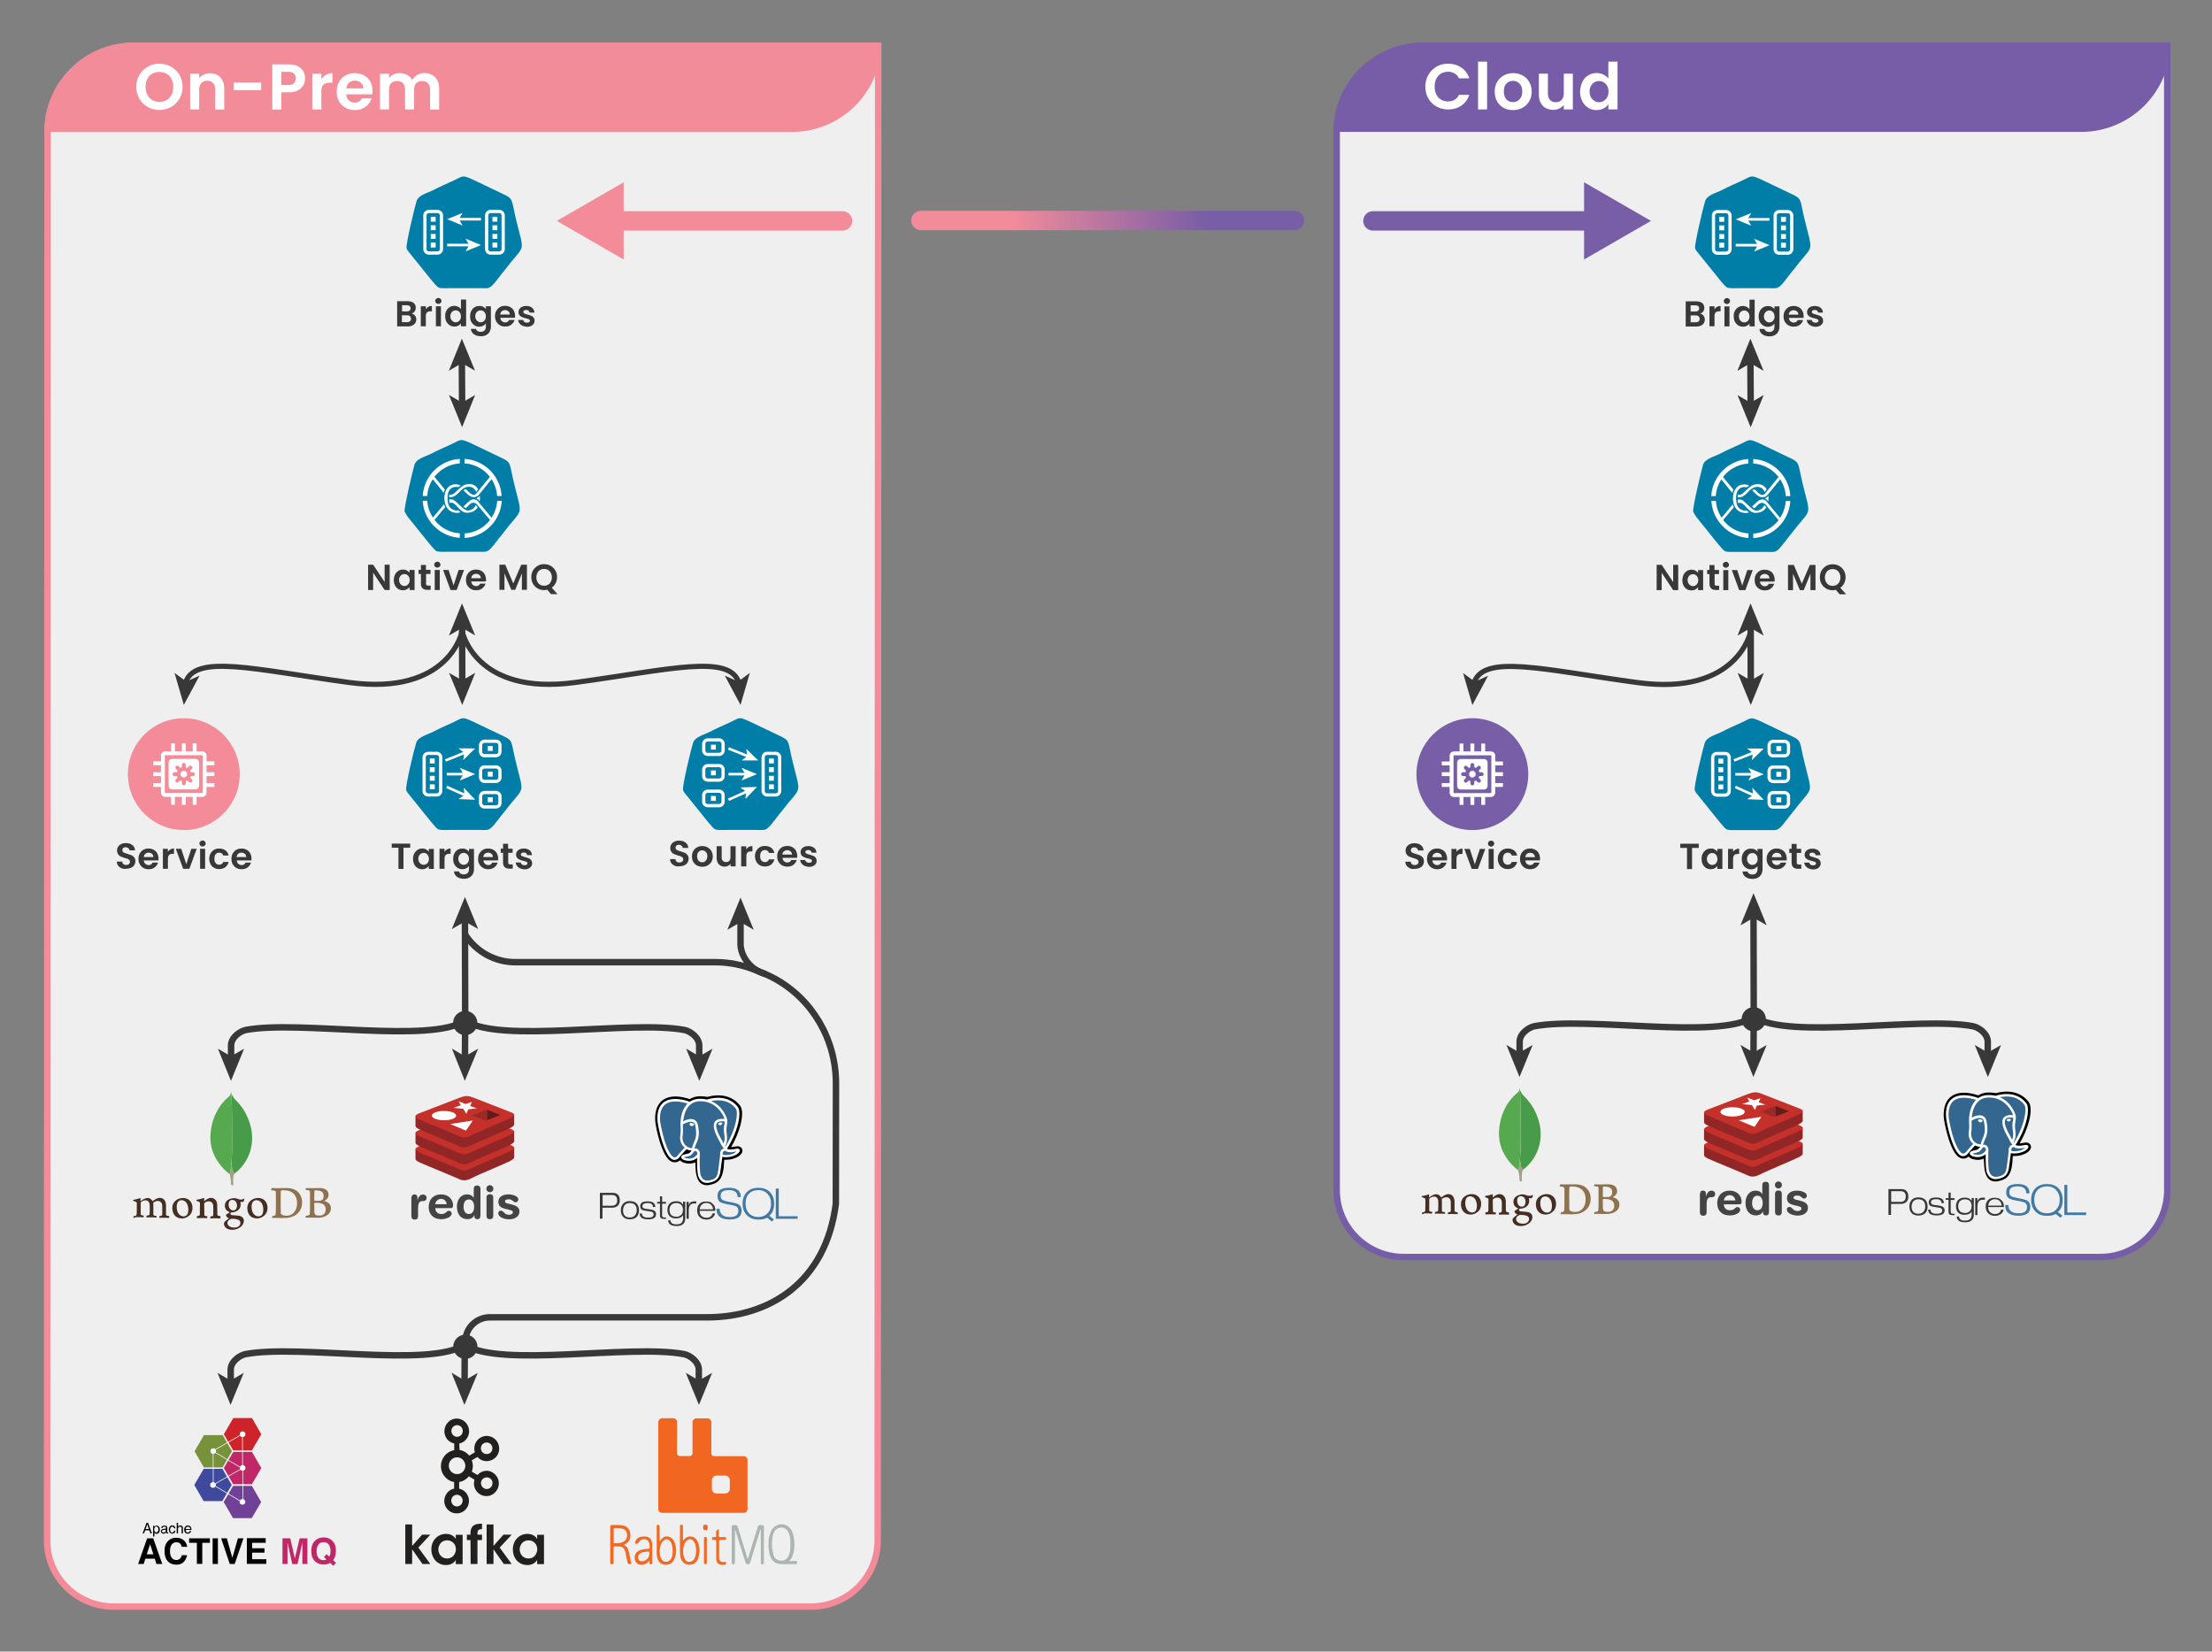 <svg xmlns="http://www.w3.org/2000/svg" role="img" xmlns:xlink="http://www.w3.org/1999/xlink" viewBox="-33.94 -32.94 1712.88 1278.88"><rect x="-33.94" y="-32.94" width="1712.88" height="1278.88" fill="#808080" stroke="none"/><title>Onprem_Cloud_NATIVEMQ_NS.svg</title><style>.AB{stroke-miterlimit:10}.AC{fill:none}.AD{fill:#fff}.AE{fill-rule:evenodd}.AF{stroke:#fff}.AG{fill:#383838}.AH{stroke:#383838}.AI{stroke-width:5}.AJ{stroke-width:2.5}.AK{stroke-width:2}.AL{fill:#efefef}.AM{fill:#007ea7}.AN{stroke-width:3}.AO{fill:#902726}.AP{fill:#c5302b}.AQ{stroke-linecap:round}.AR{fill:#f38b98}.AS{stroke-width:4}.AT{enable-background:new}.AU{fill:#785da7}.AV{stroke-width:15}</style><style>.AB{stroke-miterlimit:10}.AC{fill:none}.AD{fill:#fff}.AE{fill-rule:evenodd}.AF{stroke:#fff}.AG{fill:#383838}.AH{stroke:#383838}.AI{stroke-width:5}.AJ{stroke-width:2.5}.AK{stroke-width:2}.AL{fill:#efefef}.AM{fill:#007ea7}.AN{stroke-width:3}.AO{fill:#902726}.AP{fill:#c5302b}.AQ{stroke-linecap:round}.AR{fill:#f38b98}.AS{stroke-width:4}.AT{enable-background:new}.AU{fill:#785da7}.AV{stroke-width:15}</style><style>.AB{stroke-miterlimit:10}.AC{fill:none}.AD{fill:#fff}.AE{fill-rule:evenodd}.AF{stroke:#fff}.AG{fill:#383838}.AH{stroke:#383838}.AI{stroke-width:5}.AJ{stroke-width:2.5}.AK{stroke-width:2}.AL{fill:#efefef}.AM{fill:#007ea7}.AN{stroke-width:3}.AO{fill:#902726}.AP{fill:#c5302b}.AQ{stroke-linecap:round}.AR{fill:#f38b98}.AS{stroke-width:4}.AT{enable-background:new}.AU{fill:#785da7}.AV{stroke-width:15}</style><style>.AB{stroke-miterlimit:10}.AC{fill:none}.AD{fill:#fff}.AE{fill-rule:evenodd}.AF{stroke:#fff}.AG{fill:#383838}.AH{stroke:#383838}.AI{stroke-width:5}.AJ{stroke-width:2.5}.AK{stroke-width:2}.AL{fill:#efefef}.AM{fill:#007ea7}.AN{stroke-width:3}.AO{fill:#902726}.AP{fill:#c5302b}.AQ{stroke-linecap:round}.AR{fill:#f38b98}.AS{stroke-width:4}.AT{enable-background:new}.AU{fill:#785da7}.AV{stroke-width:15}</style><style>.AB{stroke-miterlimit:10}.AC{fill:none}.AD{fill:#fff}.AE{fill-rule:evenodd}.AF{stroke:#fff}.AG{fill:#383838}.AH{stroke:#383838}.AI{stroke-width:5}.AJ{stroke-width:2.5}.AK{stroke-width:2}.AL{fill:#efefef}.AM{fill:#007ea7}.AN{stroke-width:3}.AO{fill:#902726}.AP{fill:#c5302b}.AQ{stroke-linecap:round}.AR{fill:#f38b98}.AS{stroke-width:4}.AT{enable-background:new}.AU{fill:#785da7}.AV{stroke-width:15}</style><style>.AB{stroke-miterlimit:10}.AC{fill:none}.AD{fill:#fff}.AE{fill-rule:evenodd}.AF{stroke:#fff}.AG{fill:#383838}.AH{stroke:#383838}.AI{stroke-width:5}.AJ{stroke-width:2.5}.AK{stroke-width:2}.AL{fill:#efefef}.AM{fill:#007ea7}.AN{stroke-width:3}.AO{fill:#902726}.AP{fill:#c5302b}.AQ{stroke-linecap:round}.AR{fill:#f38b98}.AS{stroke-width:4}.AT{enable-background:new}.AU{fill:#785da7}.AV{stroke-width:15}</style><path d="M54.3 1211.1c-28.6 0-51.8-22.9-51.8-51.1L2.9 68.8c0-36.6 30.2-66.3 67.3-66.3h575.9l-.4 1157.5c0 28.2-23.2 51.1-51.8 51.1H54.3z" class="AE AL"/><path d="M643.6 5l-.4 1155c0 26.8-22.1 48.6-49.3 48.6H54.3c-27.2 0-49.3-21.8-49.3-48.6L5.4 68.8C5.4 33.7 34.4 5 70.1 5h573.5m5-5H70.1C31.6 0 .4 30.8.4 68.8L0 1160c0 29.6 24.3 53.6 54.3 53.6h539.6c30 0 54.3-24 54.3-53.6l.4-1160z" class="AR"/><path fill="#f38c99" d="M579.4 69.2H.4C.4 31 31.3 0 69.5 0h579c.1 38.2-30.9 69.2-69.1 69.2z" class="AE"/><path d="M80.5 49.9c-2.7-1.5-4.9-3.7-6.5-6.4s-2.4-5.8-2.4-9.2.8-6.5 2.4-9.2 3.8-4.8 6.5-6.4c2.7-1.5 5.7-2.3 9-2.3s6.3.8 9 2.3 4.9 3.7 6.5 6.4 2.4 5.8 2.4 9.2-.8 6.5-2.4 9.2a17.36 17.36 0 0 1-6.5 6.4c-2.7 1.5-5.7 2.3-9 2.3s-6.3-.8-9-2.3zm14.6-5.4c1.6-.9 2.8-2.3 3.8-4.1.9-1.8 1.3-3.8 1.3-6.1s-.4-4.4-1.3-6.1c-.9-1.8-2.2-3.1-3.8-4s-3.5-1.4-5.6-1.4-4 .5-5.6 1.4-2.9 2.3-3.8 4c-.9 1.8-1.3 3.8-1.3 6.1s.4 4.4 1.3 6.1c.9 1.8 2.2 3.1 3.8 4.1s3.5 1.4 5.6 1.4 4-.4 5.6-1.4zm41.5-17.6c2 2.1 3.1 5 3.1 8.7v16.3h-7V36.5c0-2.2-.6-3.9-1.6-5.1-1.1-1.2-2.6-1.8-4.5-1.8s-3.5.6-4.6 1.8-1.7 2.9-1.7 5.1v15.3h-7V24.1h7v3.5c.9-1.2 2.1-2.1 3.6-2.8s3-1 4.8-1c3.2-.1 5.9 1 7.9 3.1zm31.7 4.1v5.9h-21.2V31h21.2zm32.7 2c-.9 1.6-2.3 3-4.2 4s-4.3 1.5-7.1 1.5h-5.8v13.4h-7v-35h12.8c2.7 0 5 .5 6.9 1.4s3.3 2.2 4.3 3.9c.9 1.6 1.4 3.5 1.4 5.5 0 1.9-.4 3.7-1.3 5.3zm-7.3-1.5c.9-.9 1.4-2.1 1.4-3.7 0-3.4-1.9-5.1-5.7-5.1h-5.5v10.2h5.5c1.9-.1 3.4-.5 4.3-1.4zm24.8-6.5c1.4-.8 3.1-1.3 5-1.3v7.4h-1.9c-2.2 0-3.9.5-5 1.5s-1.7 2.8-1.7 5.4v13.8h-7V24.1h7v4.3c1-1.4 2.1-2.6 3.6-3.4zm35.9 15.1h-20.3c.2 2 .9 3.6 2.1 4.7s2.8 1.7 4.5 1.7c2.6 0 4.5-1.1 5.6-3.4h7.5c-.8 2.7-2.3 4.9-4.6 6.6s-5 2.6-8.4 2.6c-2.7 0-5.1-.6-7.2-1.8a13.33 13.33 0 0 1-5-5c-1.2-2.2-1.8-4.7-1.8-7.5 0-2.9.6-5.4 1.8-7.5 1.2-2.2 2.8-3.8 4.9-5s4.5-1.8 7.3-1.8c2.6 0 5 .6 7.1 1.7s3.7 2.7 4.9 4.8c1.1 2.1 1.7 4.5 1.7 7.2.1 1 0 1.9-.1 2.7zm-7-4.7c0-1.8-.7-3.2-2-4.3s-2.8-1.6-4.6-1.6c-1.7 0-3.2.5-4.4 1.6s-1.9 2.5-2.2 4.4h13.2zm55.6-8.5c2.1 2.1 3.1 5 3.1 8.7v16.3h-7V36.5c0-2.2-.6-3.8-1.7-5-1.1-1.1-2.6-1.7-4.5-1.7s-3.4.6-4.5 1.7-1.7 2.8-1.7 5v15.3h-7V36.5c0-2.2-.6-3.8-1.6-5-1.1-1.1-2.6-1.7-4.5-1.7s-3.5.6-4.6 1.7-1.7 2.8-1.7 5v15.3h-7V24.1h7v3.4c.9-1.2 2.1-2.1 3.5-2.8s3-1 4.7-1c2.2 0 4.1.5 5.8 1.4s3 2.2 4 3.9c.9-1.6 2.2-2.9 3.9-3.9s3.6-1.5 5.6-1.5c3.4.1 6.1 1.2 8.2 3.3z" class="AD"/><circle cx="108.4" cy="566.5" r="43.3" class="AE AR"/><path d="M108.4 550.6v-7.9m-8.4 7.9v-7.9m16.8 7.9v-7.9m-8.4 39.6v7.9m8.4-7.9v7.9m-16.8-7.9v7.9m-7.4-23.7h-7.9m7.9 8.4h-7.9m7.9-16.8h-7.9m39.5 8.4h7.9m-7.9-8.4h7.9m-7.9 16.8h7.9" class="AB AC AF AN"/><g class="AE"><path d="M122.8 582.6H94a1.79 1.79 0 0 1-1.8-1.8v-28.7a1.79 1.79 0 0 1 1.8-1.8h28.7a1.79 1.79 0 0 1 1.8 1.8v28.7c0 1-.8 1.8-1.7 1.8z" class="AB AF AN AR"/><g class="AD"><use xlink:href="#D"/><g stroke="#f38b98" class="AN"><circle cx="108.4" cy="566.5" r="4.1"/><g class="AB AQ"><path d="M108.4 562.3v-3m-2.9 4.2l-2.2-2.1m.9 5.1h-3m4.3 2.9l-2.2 2.1M108.4 570.6v3m2.9-4.2l2.2 2.1m-1-5h3m-4.2-3l2.2-2.1"/></g></g></g></g><g class="AG"><path d="M60.1 639.3c-1.1-.5-2-1.1-2.6-2s-1-1.9-1-3.1h4.2c.1.8.3 1.4.9 1.9.5.5 1.2.7 2.1.7s1.6-.2 2.2-.7c.5-.4.8-1 .8-1.7 0-.6-.2-1.1-.5-1.4-.4-.4-.8-.7-1.3-.9s-1.3-.5-2.2-.7l-3.1-1.1c-.8-.4-1.5-.9-2-1.7s-.9-1.7-.9-3c0-1.2.3-2.2.9-3 .6-.9 1.4-1.5 2.4-2s2.2-.7 3.6-.7c2 0 3.7.5 4.9 1.5 1.3 1 2 2.3 2.1 4.1h-4.3c0-.7-.3-1.2-.9-1.7-.5-.4-1.2-.7-2.1-.7-.8 0-1.4.2-1.8.6-.5.4-.7 1-.7 1.7 0 .5.2 1 .5 1.3s.8.6 1.3.8 1.2.5 2.2.7l3.1 1.1c.8.4 1.5.9 2.1 1.7.6.7.9 1.7.9 2.9 0 1-.3 2-.8 2.9s-1.3 1.6-2.4 2.1-2.3.8-3.7.8c-1.6.3-2.9.1-3.9-.4zm28.6-6H77.4c.1 1.1.5 2 1.2 2.6s1.5 1 2.5 1c1.5 0 2.5-.6 3.1-1.9h4.2c-.4 1.5-1.3 2.7-2.6 3.7s-2.8 1.4-4.7 1.4c-1.5 0-2.8-.3-4-1a7.52 7.52 0 0 1-2.8-2.8c-.7-1.2-1-2.6-1-4.2s.3-3 1-4.2a8.06 8.06 0 0 1 2.7-2.8c1.2-.7 2.5-1 4.1-1 1.5 0 2.8.3 4 1s2.1 1.5 2.7 2.7 1 2.5 1 4c0 .5 0 1-.1 1.5zm-3.9-2.7a3.04 3.04 0 0 0-1.1-2.4c-.7-.6-1.6-.9-2.6-.9s-1.8.3-2.5.9-1.1 1.4-1.2 2.5h7.4zm13.2-5.8c.8-.5 1.7-.7 2.8-.7v4.1h-1c-1.2 0-2.2.3-2.8.9s-.9 1.6-.9 3v7.7h-3.9v-15.5H96v2.4c.5-.8 1.2-1.4 2-1.9z"/><use xlink:href="#E"/><path d="M121.2 621.8c-.5-.4-.7-1-.7-1.6s.2-1.2.7-1.6 1-.7 1.7-.7 1.3.2 1.7.7c.5.4.7 1 .7 1.6s-.2 1.2-.7 1.6-1 .7-1.7.7a2.34 2.34 0 0 1-1.7-.7zm3.7 2.5v15.5H121v-15.5h3.9zm4.2 3.6a8.06 8.06 0 0 1 2.7-2.8c1.2-.7 2.5-1 4-1 1.9 0 3.5.5 4.8 1.4 1.3 1 2.1 2.3 2.5 4h-4.2c-.2-.7-.6-1.2-1.1-1.6s-1.2-.6-2-.6c-1.1 0-2 .4-2.7 1.2s-1 2-1 3.5.3 2.6 1 3.4 1.5 1.2 2.7 1.2c1.6 0 2.6-.7 3.1-2.1h4.2c-.4 1.7-1.3 3-2.5 4-1.3 1-2.9 1.5-4.8 1.5-1.5 0-2.8-.3-4-1s-2.1-1.6-2.7-2.8-1-2.6-1-4.2.4-2.9 1-4.1z"/><use xlink:href="#F"/><path d="M488.5 637.4c-1.1-.5-2-1.1-2.6-2s-1-1.9-1-3.1h4.2c.1.8.3 1.4.9 1.9.5.5 1.2.7 2.1.7s1.6-.2 2.2-.7c.5-.4.8-1 .8-1.7 0-.6-.2-1.1-.5-1.4-.4-.4-.8-.7-1.3-.9s-1.3-.5-2.2-.7l-3.1-1.1c-.8-.4-1.5-.9-2-1.7s-.9-1.7-.9-3c0-1.2.3-2.2.9-3 .6-.9 1.4-1.5 2.4-2s2.2-.7 3.6-.7c2 0 3.7.5 4.9 1.5 1.3 1 2 2.3 2.1 4.1h-4.3c0-.7-.3-1.2-.9-1.7-.5-.4-1.2-.7-2.1-.7-.8 0-1.4.2-1.8.6-.5.4-.7 1-.7 1.7 0 .5.2 1 .5 1.3s.8.6 1.3.8 1.2.5 2.2.7l3.1 1.1c.8.4 1.5.9 2.1 1.7.6.7.9 1.7.9 2.9 0 1-.3 2-.8 2.9s-1.3 1.6-2.4 2.1-2.3.8-3.7.8c-1.6.3-2.8.1-3.9-.4zm17.2-.2a7.52 7.52 0 0 1-2.8-2.8c-.7-1.2-1-2.6-1-4.2s.3-3 1-4.2 1.7-2.2 2.9-2.8c1.2-.7 2.6-1 4.1-1s2.8.3 4.1 1c1.2.7 2.2 1.6 2.9 2.8s1.1 2.6 1.1 4.2-.4 3-1.1 4.2-1.7 2.2-2.9 2.8c-1.2.7-2.6 1-4.1 1a8.98 8.98 0 0 1-4.2-1zm6-3c.6-.3 1.1-.9 1.5-1.6s.6-1.5.6-2.5c0-1.5-.4-2.6-1.2-3.4s-1.7-1.2-2.8-1.2-2.1.4-2.8 1.2c-.8.8-1.1 1.9-1.1 3.4s.4 2.6 1.1 3.4 1.7 1.2 2.8 1.2c.6.1 1.3-.1 1.9-.5zm24-11.8v15.5h-3.9v-2c-.5.7-1.2 1.2-2 1.6s-1.7.6-2.6.6c-1.2 0-2.3-.3-3.2-.8a5.44 5.44 0 0 1-2.2-2.3c-.5-1-.8-2.2-.8-3.6v-9.1h3.9v8.5c0 1.2.3 2.2.9 2.8.6.7 1.5 1 2.5 1 1.1 0 1.9-.3 2.5-1s.9-1.6.9-2.8v-8.5h4zm10.2.5c.8-.5 1.7-.7 2.8-.7v4.1h-1c-1.2 0-2.2.3-2.8.9s-.9 1.6-.9 3v7.7h-4v-15.5h3.9v2.4c.5-.8 1.2-1.5 2-1.9zm5.8 3a8.06 8.06 0 0 1 2.7-2.8c1.2-.7 2.5-1 4-1 1.9 0 3.5.5 4.8 1.4 1.3 1 2.1 2.3 2.5 4h-4.2c-.2-.7-.6-1.2-1.1-1.6s-1.2-.6-2-.6c-1.1 0-2 .4-2.7 1.2s-1 2-1 3.5.3 2.6 1 3.4 1.5 1.2 2.7 1.2c1.6 0 2.6-.7 3.1-2.1h4.2c-.4 1.7-1.3 3-2.5 4-1.3 1-2.9 1.5-4.8 1.5-1.5 0-2.8-.3-4-1s-2.1-1.6-2.7-2.8-1-2.6-1-4.2.3-2.8 1-4.1zm31.6 5.4H572c.1 1.1.5 2 1.2 2.6s1.5 1 2.5 1c1.5 0 2.5-.6 3.1-1.9h4.2c-.4 1.5-1.3 2.7-2.6 3.7s-2.8 1.4-4.7 1.4c-1.5 0-2.8-.3-4-1a7.52 7.52 0 0 1-2.8-2.8c-.7-1.2-1-2.6-1-4.2s.3-3 1-4.2a8.06 8.06 0 0 1 2.7-2.8c1.2-.7 2.5-1 4.1-1 1.5 0 2.8.3 4 1s2.1 1.5 2.7 2.7 1 2.5 1 4c0 .6-.1 1.1-.1 1.5zm-4-2.6a3.04 3.04 0 0 0-1.1-2.4c-.7-.6-1.6-.9-2.6-.9s-1.8.3-2.5.9-1.1 1.4-1.2 2.5h7.4zm9.8 8.8c-1-.5-1.8-1.1-2.4-1.9s-.9-1.7-1-2.6h3.9a2.37 2.37 0 0 0 .9 1.5c.5.4 1.2.6 1.9.6s1.3-.1 1.8-.4.6-.7.6-1.1c0-.5-.3-.9-.8-1.1-.5-.3-1.3-.5-2.5-.8s-2.1-.6-2.8-.9-1.4-.8-1.9-1.4-.8-1.4-.8-2.5c0-.9.2-1.6.7-2.4.5-.7 1.2-1.3 2.1-1.7s2-.6 3.3-.6c1.8 0 3.3.5 4.4 1.4s1.7 2.2 1.8 3.7h-3.8c-.1-.6-.3-1.1-.8-1.5s-1.1-.5-1.8-.5-1.3.1-1.6.4c-.4.3-.6.6-.6 1.1s.3.9.8 1.2 1.3.5 2.4.8l2.8.9c.7.3 1.4.8 1.9 1.4s.8 1.5.8 2.5c0 .9-.2 1.7-.7 2.4s-1.2 1.3-2.1 1.7-2 .6-3.2.6c-1.1-.1-2.3-.4-3.3-.8z"/></g><g class="AE"><path d="M495 578.8c.4 1.4 1.6 2.8 2.3 3.6l17 21.1c6.3 7.1 3.7 6.2 15.9 6.2H552c4.6 0 6.3.7 9.2-2 2.5-2.3 7.1-8.9 9.8-12 1.6-1.9 3.1-4 4.8-6.1 10.8-13.1 10-8.7 4.4-31.4-4.5-17.8-1.7-17.4-11.3-21.8l-22.4-10.7c-8.9-4-7.3-2.9-15.6.9-4.9 2.2-10.5 4.7-15.1 7.1-4.7 2.4-11.7 3.9-13.1 8.7-1.5 4.5-8.5 33.7-7.7 36.4z" class="AM"/><path d="M561.5 554.4h3.8v3.8h-3.8zm0 6.7h3.8v3.8h-3.8zm0 6.7h3.8v3.8h-3.8zm0 6.6h3.8v3.8h-3.8z" class="AD"/></g><g class="AB AC AF AJ"><use xlink:href="#G"/><use xlink:href="#H"/></g><path d="M516.6 563.6h3.8v3.8h-3.8z" class="AD AE"/><use y="-19.9" class="AB AC AF AJ" xlink:href="#H"/><path d="M516.6 543.7h3.8v3.8h-3.8z" class="AD AE"/><use y="19.8" class="AB AC AF AJ" xlink:href="#H"/><path d="M516.6 583.4h3.8v3.8h-3.8z" class="AD AE"/><path d="M530.2 546.6l15.2 6.1" class="AB AC AF AK"/><path d="M553.2 555.9h-12.9l4.5-3.4-.9-5.6z" class="AD"/><path d="M530.2 566.5h13.5" class="AB AC AF AK"/><path d="M552.2 566.5l-11.9 4.9 2.8-4.9-2.8-4.9z" class="AD"/><path d="M530.2 586.3l14.3-6.4" class="AB AC AF AK"/><path d="M552.2 576.4l-8.9 9.3.6-5.6-4.6-3.3z" class="AD"/><g class="AE"><use class="AM" xlink:href="#I"/><path d="M298.9 554.4h3.8v3.8h-3.8zm0 6.7h3.8v3.8h-3.8zm0 6.7h3.8v3.8h-3.8zm0 6.6h3.8v3.8h-3.8z" class="AD"/></g><g class="AB AC AF AJ"><use xlink:href="#J"/><use xlink:href="#K"/></g><path d="M343.8 564.6h3.8v3.8h-3.8z" class="AD AE"/><use y="-19.9" class="AB AC AF AJ" xlink:href="#K"/><path d="M343.8 544.7h3.8v3.8h-3.8z" class="AD AE"/><use y="19.8" class="AB AC AF AJ" xlink:href="#K"/><path d="M343.8 584.4h3.8v3.8h-3.8z" class="AD AE"/><path d="M326.2 549.8l-15.2 6.1" class="AB AC AF AK"/><path d="M334 546.6l-12.9-.1 4.5 3.5-.8 5.6z" class="AD"/><path d="M325.6 566.5H312" class="AB AC AF AK"/><path d="M334 566.5l-11.9-4.9 2.8 4.9-2.8 4.9z" class="AD"/><path d="M326.3 582.8l-14.3-6.4" class="AB AC AF AK"/><path d="M334 586.3l-8.8-9.3.5 5.6-4.6 3.2z" class="AD"/><g class="AG"><path d="M283.7 620.3v3.2h-5.2v16.4h-3.9v-16.4h-5.2v-3.2h14.3zm3.2 7.6c.6-1.2 1.5-2.1 2.5-2.8 1.1-.7 2.3-1 3.6-1 1.2 0 2.2.2 3 .7.9.5 1.6 1.1 2.1 1.8v-2.2h3.9v15.5h-3.9v-2.3c-.5.7-1.2 1.3-2.1 1.8s-1.9.7-3.1.7c-1.3 0-2.5-.3-3.6-1s-1.9-1.6-2.5-2.8-.9-2.6-.9-4.2.3-3 1-4.2zm10.7 1.7a4.63 4.63 0 0 0-1.5-1.6c-.6-.4-1.3-.5-2-.5s-1.4.2-2 .5a4.63 4.63 0 0 0-1.5 1.6c-.4.7-.6 1.5-.6 2.4s.2 1.8.6 2.5a4.63 4.63 0 0 0 1.5 1.6c.6.4 1.3.6 2 .6s1.4-.2 2-.5a4.63 4.63 0 0 0 1.5-1.6c.4-.7.6-1.5.6-2.5s-.3-1.8-.6-2.5zm14.6-4.8c.8-.5 1.7-.7 2.8-.7v4.1h-1c-1.2 0-2.2.3-2.8.9s-.9 1.6-.9 3v7.7h-3.9v-15.5h3.9v2.4c.4-.8 1.1-1.4 1.9-1.9zm14.9 0c.9.5 1.6 1.1 2.1 1.8v-2.2h3.9V640c0 1.4-.3 2.7-.9 3.8s-1.4 2-2.6 2.7-2.6 1-4.2 1c-2.2 0-4-.5-5.4-1.5s-2.2-2.4-2.4-4.2h3.9c.2.7.6 1.3 1.3 1.7s1.5.6 2.5.6c1.1 0 2.1-.3 2.8-1s1.1-1.7 1.1-3.1v-2.4c-.5.7-1.2 1.3-2.1 1.8s-1.9.7-3 .7c-1.3 0-2.5-.3-3.6-1s-1.9-1.6-2.6-2.8-.9-2.6-.9-4.2.3-3 .9-4.2 1.5-2.1 2.5-2.8c1.1-.7 2.3-1 3.6-1 1.2 0 2.3.2 3.1.7zm1.5 4.8a4.63 4.63 0 0 0-1.5-1.6c-.6-.4-1.3-.5-2-.5s-1.4.2-2 .5a4.63 4.63 0 0 0-1.5 1.6c-.4.7-.6 1.5-.6 2.4s.2 1.8.6 2.5a4.63 4.63 0 0 0 1.5 1.6c.6.4 1.3.6 2 .6s1.4-.2 2-.5a4.63 4.63 0 0 0 1.5-1.6c.4-.7.6-1.5.6-2.5s-.2-1.8-.6-2.5z"/><use x="191" xlink:href="#F"/><use xlink:href="#L"/><path d="M368.8 639.4c-1-.5-1.8-1.1-2.4-1.9s-.9-1.7-1-2.6h3.9a2.37 2.37 0 0 0 .9 1.5c.5.4 1.2.6 1.9.6s1.3-.1 1.8-.4.6-.7.6-1.1c0-.5-.3-.9-.8-1.1-.5-.3-1.3-.5-2.5-.8s-2.1-.6-2.8-.9-1.4-.8-1.9-1.4-.8-1.4-.8-2.5c0-.9.2-1.6.7-2.4.5-.7 1.2-1.3 2.1-1.7s2-.6 3.3-.6c1.8 0 3.3.5 4.4 1.4s1.7 2.2 1.8 3.7h-3.8c-.1-.6-.3-1.1-.8-1.5s-1.1-.5-1.8-.5-1.3.1-1.6.4c-.4.3-.6.6-.6 1.1s.3.9.8 1.2 1.3.5 2.4.8l2.8.9c.7.3 1.4.8 1.9 1.4s.8 1.5.8 2.5c0 .9-.2 1.7-.7 2.4s-1.2 1.3-2.1 1.7-2 .6-3.2.6c-1.1-.1-2.3-.3-3.3-.8z"/></g><g class="AE"><use class="AM" xlink:href="#M"/><path d="M325.8 322.4c15.4.9 27.8 13.3 28.7 28.7H351c-.3-4.8-1.9-9.2-4.3-13l-9.4 11.6c-1.8 2.2-3.9 2.7-6.1 2-2.4-.8-4.2-3.1-6.2-5 .6-.4 1.1-.8 1.7-1l.4.4c1.5 1.3 3 3.3 4.9 3.9 1.2.4 2.3.1 3.2-1.2l10.2-12.5c-4.6-5.9-11.6-9.9-19.6-10.4v-3.5zm-4.9 23.7c-1.5 1.3-3 3.3-4.9 3.9-.7.2-1.4.2-2-.1-.1.7-.2 1.4-.2 2 1 .3 2 .2 3.1-.2 4.5-1.5 6.8-8.2 12.7-7.7 2.7.2 4.3 1.8 5.1 3.9l1.6-2c-1.3-2.3-3.4-3.9-6.3-4-4.4-.1-6.2 1.6-9.1 4.2h0zm14.4 6.5v.6c.3.2.6.3.9.5l.2.2 1.1 1.3c0-.2.1-.5.1-.7.1-1.2.2-2.4 0-3.6-.6.8-1.4 1.4-2.3 1.7h0zm-.8 5.5h0l1.5 1.7c-1.1 1.8-2.8 3.2-4.9 3.8a12.86 12.86 0 0 1-3.6.5c-2.7-.1-4.4-1.7-6.8-4.1-1.4-1.4-3.1-3.7-5.2-3.7-.5 0-.9.1-1.3.3-.2-.9-.3-1.7-.4-2.6.5-.2 1-.3 1.5-.3 1 0 2.1.4 3.1 1.2 1.7 1.5 3 2.8 4.5 4.1 2.9 2.7 4.9 4.7 9.1 2.2 1.2-.8 2-1.9 2.5-3.1h0zm-24.6-.6l-8.6 10.3c-2.5-3.8-4.1-8.2-4.4-13h-3.5c.9 15.4 13.3 27.8 28.7 28.7V380c-8-.5-15-4.5-19.6-10.4l8.3-9.9c-.3-.7-.6-1.4-.9-2.2h0zm.7-11.3a10.64 10.64 0 0 0-.9 2.5l-8.5-10.5a26.43 26.43 0 0 0-4.3 12.9h-3.5c.9-15.4 13.3-27.8 28.7-28.7v3.5c-8 .5-15 4.5-19.6 10.4l8.1 9.9zm10.4-1.9c-.7-.2-1.6-.3-2.5-.2-4.7.4-6.1 5-5.9 9.4.2 3 .7 6 3.4 7.7 2 1.2 3.5 1.4 4.8.9.6.6 1.2 1.1 1.8 1.6-.7.3-1.4.4-2.1.5a12.86 12.86 0 0 1-3.6-.5c-3.9-1.1-6.1-4.7-6.6-9-.7-6 1.9-12.2 7.7-12.6 2-.1 3.4.2 4.7.8l-1.7 1.4zm3.9 14.9l.3-.2c1.4-1.3 2.8-2.7 4.5-4.1 1-.8 2.1-1.2 3.1-1.2s1.9.3 2.9 1l11 13.2c2.5-3.8 4-8.2 4.4-13h3.5c-.9 15.4-13.3 27.8-28.7 28.7v-3.5c8-.5 15-4.5 19.6-10.4l-10.2-12.2c-.9-.7-1.8-1.2-2.7-1.2-2.1.1-3.8 2.3-5.2 3.7l-.6.6c-.6-.3-1.2-.8-1.9-1.4z" class="AD"/></g><g class="AG"><path d="M267.8 423.9h-3.9l-8.9-13.4v13.4h-3.9v-19.6h3.9l8.9 13.4v-13.4h3.9v19.6zm4.2-12c.6-1.2 1.5-2.1 2.5-2.8 1.1-.7 2.3-1 3.6-1 1.2 0 2.2.2 3 .7.9.5 1.6 1.1 2.1 1.8v-2.2h3.9v15.5h-3.9v-2.3c-.5.7-1.2 1.3-2.1 1.8s-1.9.7-3.1.7c-1.3 0-2.5-.3-3.6-1s-1.9-1.6-2.5-2.8-.9-2.6-.9-4.2c.1-1.6.4-3 1-4.2zm10.7 1.8a4.63 4.63 0 0 0-1.5-1.6c-.6-.4-1.3-.5-2-.5s-1.4.2-2 .5a4.63 4.63 0 0 0-1.5 1.6c-.4.7-.6 1.5-.6 2.4s.2 1.8.6 2.5a4.63 4.63 0 0 0 1.5 1.6c.6.4 1.3.6 2 .6s1.4-.2 2-.5a4.63 4.63 0 0 0 1.5-1.6c.4-.7.6-1.5.6-2.4 0-1.1-.2-1.9-.6-2.6zm13.3-2.1v7.5c0 .5.1.9.4 1.1s.7.3 1.3.3h1.8v3.3H297c-3.3 0-5-1.6-5-4.8v-7.5h-1.8v-3.2h1.8v-3.8h3.9v3.8h3.5v3.2H296zm7-5.7c-.5-.4-.7-1-.7-1.6s.2-1.2.7-1.6 1-.7 1.7-.7 1.3.2 1.7.7c.5.4.7 1 .7 1.6s-.2 1.2-.7 1.6-1 .7-1.7.7c-.7-.1-1.3-.3-1.7-.7zm3.6 2.5v15.5h-3.9v-15.5h3.9z"/><use x="207" y="-215.9" xlink:href="#E"/><path d="M342.3 417.3H331c.1 1.1.5 2 1.2 2.6s1.5 1 2.5 1c1.5 0 2.5-.6 3.1-1.9h4.2c-.4 1.5-1.3 2.7-2.6 3.7s-2.8 1.4-4.7 1.4c-1.5 0-2.8-.3-4-1a7.52 7.52 0 0 1-2.8-2.8c-.7-1.2-1-2.6-1-4.2s.3-3 1-4.2a8.06 8.06 0 0 1 2.7-2.8c1.2-.7 2.5-1 4.1-1 1.5 0 2.8.3 4 1 1.2.6 2.1 1.5 2.7 2.7s1 2.5 1 4c.1.6 0 1.1-.1 1.5zm-3.9-2.6a3.04 3.04 0 0 0-1.1-2.4c-.7-.6-1.6-.9-2.6-.9s-1.8.3-2.5.9-1.1 1.4-1.2 2.5h7.4zm35.7-10.4v19.5h-3.9v-12.7l-5.2 12.7h-3l-5.3-12.7v12.7h-3.9v-19.5h4.5l6.2 14.5 6.2-14.5h4.4zm18.8 23l-3-3.6a10.68 10.68 0 0 1-2.5.3c-1.8 0-3.5-.4-5-1.3s-2.7-2-3.6-3.6c-.9-1.5-1.3-3.2-1.3-5.2 0-1.9.4-3.6 1.3-5.1a10.34 10.34 0 0 1 3.6-3.6c1.5-.9 3.2-1.3 5-1.3s3.5.4 5.1 1.3c1.5.9 2.7 2 3.6 3.6.9 1.5 1.3 3.2 1.3 5.1 0 1.7-.4 3.3-1.1 4.7s-1.7 2.6-3 3.5l4.5 5h-4.9zm-10.7-9.8c.5 1 1.2 1.8 2.1 2.3s1.9.8 3.1.8 2.2-.3 3.1-.8 1.6-1.3 2.1-2.3.8-2.1.8-3.4-.3-2.4-.8-3.4-1.2-1.7-2.1-2.3c-.9-.5-1.9-.8-3.1-.8s-2.2.3-3.1.8-1.6 1.3-2.1 2.3-.8 2.1-.8 3.4.3 2.4.8 3.4z"/></g><g class="AE"><path d="M280.9 159.3c.4 1.4 1.6 2.8 2.3 3.6l17 21.1c6.3 7.1 3.7 6.2 15.9 6.2h21.8c4.6 0 6.3.7 9.2-2 2.5-2.3 7.1-8.9 9.8-12 1.6-1.9 3.1-4 4.8-6.1 10.8-13.1 10-8.7 4.4-31.4-4.5-17.8-1.7-17.4-11.3-21.8l-22.4-10.7c-8.9-4-7.3-2.9-15.6.9-4.9 2.2-10.5 4.7-15.1 7.1-4.7 2.4-11.7 3.9-13.1 8.7-1.4 4.4-8.4 33.6-7.7 36.4z" class="AM"/><path d="M347.4 134.9h3.8v3.8h-3.8zm0 6.6h3.8v3.8h-3.8zm0 6.7h3.8v3.8h-3.8zm0 6.7h3.8v3.8h-3.8z" class="AD"/></g><path d="M352.6 163H346a3.12 3.12 0 0 1-3.1-3.1v-26a3.12 3.12 0 0 1 3.1-3.1h6.6a3.12 3.12 0 0 1 3.1 3.1v26a3.12 3.12 0 0 1-3.1 3.1z" class="AB AC AF AJ"/><path d="M299.6 134.9h3.8v3.8h-3.8zm0 6.6h3.8v3.8h-3.8zm0 6.7h3.8v3.8h-3.8zm0 6.7h3.8v3.8h-3.8z" class="AD AE"/><g class="AB AC AF"><use x="-261.9" y="-419.6" class="AJ" xlink:href="#G"/><path d="M320.8 136.8h17.7" class="AK"/></g><path d="M312.3 136.8l12 4.9-2.9-4.9 2.9-4.9z" class="AD"/><path d="M312.3 156.8H330" class="AB AC AF AK"/><path d="M338.5 156.8l-11.9 4.9 2.8-4.9-2.8-4.9z" class="AD"/><path d="M287.3 211.3c.7.9 1.1 1.9 1.1 3.1 0 1-.3 2-.8 2.8s-1.3 1.4-2.2 1.9c-1 .4-2.1.7-3.4.7h-8.4v-19.5h8.1c1.3 0 2.5.2 3.4.6 1 .4 1.7 1 2.2 1.8s.7 1.6.7 2.6c0 1.1-.3 2.1-.9 2.9s-1.4 1.3-2.4 1.6c.9.1 1.8.6 2.6 1.5zm-9.9-3.1h3.6c.9 0 1.7-.2 2.2-.6s.8-1 .8-1.8-.3-1.4-.8-1.8-1.2-.6-2.2-.6h-3.6v4.8zm6.1 7.6c.5-.4.8-1.1.8-1.9s-.3-1.5-.8-2c-.6-.5-1.3-.7-2.3-.7h-3.9v5.3h3.9c1.1 0 1.8-.2 2.3-.7zm14.2-11.1c.8-.5 1.7-.7 2.8-.7v4.1h-1c-1.2 0-2.2.3-2.8.9s-.9 1.6-.9 3v7.7h-3.9v-15.5h3.9v2.4c.5-.8 1.1-1.5 1.9-1.9zm6.1-3c-.5-.4-.7-1-.7-1.6s.2-1.2.7-1.6 1-.7 1.7-.7 1.3.2 1.7.7c.5.4.7 1 .7 1.6s-.2 1.2-.7 1.6-1 .7-1.7.7c-.7-.1-1.2-.3-1.7-.7zm3.7 2.5v15.5h-3.9v-15.5h3.9zm4.2 3.5c.6-1.2 1.5-2.1 2.6-2.8s2.3-1 3.6-1c1 0 2 .2 2.9.7.9.4 1.6 1 2.2 1.8V199h4v20.7h-4v-2.3c-.5.8-1.2 1.4-2 1.8-.9.5-1.9.7-3.1.7-1.3 0-2.5-.3-3.6-1s-1.9-1.6-2.6-2.8c-.6-1.2-.9-2.6-.9-4.2-.1-1.6.2-3 .9-4.2zm10.7 1.8a4.63 4.63 0 0 0-1.5-1.6c-.6-.4-1.3-.5-2-.5s-1.4.2-2 .5a4.63 4.63 0 0 0-1.5 1.6c-.4.7-.6 1.5-.6 2.4s.2 1.8.6 2.5a4.63 4.63 0 0 0 1.5 1.6c.6.4 1.3.6 2 .6s1.4-.2 2-.5a4.63 4.63 0 0 0 1.5-1.6c.4-.7.6-1.5.6-2.4-.1-1.1-.3-1.9-.6-2.6zm17.8-4.9c.9.5 1.6 1.1 2.1 1.8v-2.2h3.9v15.6c0 1.4-.3 2.7-.9 3.9s-1.4 2-2.6 2.7-2.6 1-4.2 1c-2.2 0-4-.5-5.4-1.5s-2.2-2.4-2.4-4.2h3.9c.2.7.6 1.3 1.3 1.7s1.5.6 2.5.6c1.1 0 2.1-.3 2.8-1s1.1-1.7 1.1-3.1v-2.4c-.5.7-1.2 1.3-2.1 1.8s-1.9.7-3 .7c-1.3 0-2.5-.3-3.6-1s-1.9-1.6-2.6-2.8c-.6-1.2-.9-2.6-.9-4.2s.3-3 .9-4.2 1.5-2.1 2.5-2.8c1.1-.7 2.3-1 3.6-1a5.94 5.94 0 0 1 3.1.6zm1.5 4.9a4.63 4.63 0 0 0-1.5-1.6c-.6-.4-1.3-.5-2-.5s-1.4.2-2 .5a4.63 4.63 0 0 0-1.5 1.6c-.4.7-.6 1.5-.6 2.4s.2 1.8.6 2.5a4.63 4.63 0 0 0 1.5 1.6c.6.4 1.3.6 2 .6s1.4-.2 2-.5a4.63 4.63 0 0 0 1.5-1.6c.4-.7.6-1.5.6-2.4 0-1.1-.2-1.9-.6-2.6zm23.1 3.6h-11.3c.1 1.1.5 2 1.2 2.6s1.5 1 2.5 1c1.5 0 2.5-.6 3.1-1.9h4.2c-.4 1.5-1.3 2.7-2.6 3.7s-2.8 1.4-4.7 1.4c-1.5 0-2.8-.3-4-1a7.52 7.52 0 0 1-2.8-2.8c-.7-1.2-1-2.6-1-4.2s.3-3 1-4.2a8.06 8.06 0 0 1 2.7-2.8c1.2-.7 2.5-1 4.1-1 1.5 0 2.8.3 4 1 1.2.6 2.1 1.5 2.7 2.7s1 2.5 1 4c0 .6 0 1.1-.1 1.5zm-4-2.6a3.04 3.04 0 0 0-1.1-2.4c-.7-.6-1.6-.9-2.6-.9s-1.8.3-2.5.9-1.1 1.4-1.2 2.5h7.4zm9.9 8.8c-1-.5-1.8-1.1-2.4-1.9s-.9-1.7-1-2.6h3.9a2.37 2.37 0 0 0 .9 1.5c.5.4 1.2.6 1.9.6s1.3-.1 1.8-.4c.4-.3.6-.7.6-1.1 0-.5-.3-.9-.8-1.1-.5-.3-1.3-.5-2.5-.8s-2.1-.6-2.8-.9-1.4-.8-1.9-1.4-.8-1.4-.8-2.5c0-.9.2-1.6.7-2.4.5-.7 1.2-1.3 2.1-1.7s2-.6 3.3-.6c1.8 0 3.3.5 4.4 1.4s1.7 2.2 1.8 3.7h-3.8c-.1-.6-.3-1.1-.8-1.5s-1.1-.5-1.8-.5-1.3.1-1.6.4c-.4.3-.6.6-.6 1.1s.3.9.8 1.2 1.3.5 2.4.8l2.8.9c.7.3 1.4.8 1.9 1.4s.8 1.5.8 2.5c0 .9-.2 1.7-.7 2.4s-1.2 1.3-2.1 1.7-2 .6-3.2.6c-1.2-.2-2.3-.4-3.3-.8z" class="AG"/><path d="M323.7 229.3l.2 68.5" class="AE AL"/><path d="M323.7 246.9l.2 33.2" class="AB AC AH AI"/><path d="M323.7 229.3l-10.1 24.9 10.1-6 10.2 5.9zm.2 68.5l-10.2-24.9 10.2 5.9 10.1-5.9z" class="AG"/><path d="M323.8 434.3l.2 78.6" class="AE AL"/><path d="M323.9 451.9l.1 43.3" class="AB AC AH AI"/><path d="M323.8 434.3l-10.1 24.9 10.2-6 10.1 5.9zm.2 78.6l-10.2-24.8 10.2 5.8 10.1-5.9z" class="AG"/><path d="M538.3 496c-7-23-53.2-10.5-126.7-.5-78.1 10.6-87.7-39.9-87.7-39.9" class="AB AC AH AS"/><path d="M539.5 512.9l7.2-24.8-9.1 6.7-10.3-4.6z" class="AG"/><path d="M109.6 496c7-23 53.2-10.5 126.7-.5 78.1 10.6 87.7-39.9 87.7-39.9" class="AB AC AH AS"/><path d="M108.4 512.9l12.2-22.7-10.3 4.6-9.1-6.7z" class="AG"/><path fill="#8e714e" d="M209.8 888.8c-.2 0-.3.4-.3.6l-.1 7.2c0 .1.1.2.2.2l2.7.1c1.4 0 2.2-.2 2.7-.4 1.2-.6 1.7-1.9 1.7-3.3 0-3.2-2.2-4.4-5.6-4.4-.2-.1-.8-.1-1.3 0h0zm8.5 14.7c0-3.3-2.4-5.1-6.8-5.1h-1.9c-.1 0-.2.1-.2.2l.1 7.5c.1.6.5 1.5 1.1 1.8s1.9.4 2.9.4c2.5.1 4.8-1.4 4.8-4.8h0zM203.1 887c.3 0 1.3.1 3.9.1l6.7-.1c2.9 0 6.8 1 6.8 5.3 0 2.1-1.5 3.8-3.4 4.6-.1 0-.1.1 0 .1 2.8.7 5.2 2.4 5.2 5.6s-2 5.2-4.8 6.4c-1.7.8-3.9 1-6.1 1-1.7 0-6.2-.2-8.7-.1-.3-.1.2-1.3.5-1.5.6 0 1.1-.1 1.7-.3.9-.2 1-.5 1.1-1.8.1-1.2.1-5.2.1-8.1v-8c0-1-.4-1.4-1.1-1.5l-2.2-.3c-.5-.1.1-1.3.3-1.4h0zm-19 20.5c.8.6 2.3.9 3.7.9 1.8 0 3.6-.3 5.3-1.9s3-4 3-7.9c0-3.7-1.4-6.8-4.3-8.5-1.6-1-3.8-1.4-6.2-1.4-.7 0-1.4 0-1.8.2-.1.1-.3.4-.3.5-.1.7-.1 5.7-.1 8.7l.1 7.8c-.2.5.1 1.3.6 1.6h0zm-7.5-20.5l4.2.1 7.5-.1c3.3 0 6.1.9 8 2.6 2.4 2.1 3.7 4.9 3.7 8.4 0 5-2.3 7.8-4.5 9.5-2.3 1.7-5.2 2.7-9.5 2.7-2.2 0-6.1-.1-9.3-.1h0c-.2-.3.3-1.4.5-1.5.9-.1 1.1-.1 1.5-.3.7-.3.8-.6.9-1.8.1-2.3.1-5 .1-8.1v-7.9c-.1-1.2-.6-1.4-1.6-1.6-.5-.1-1.2-.2-2.1-.3-.2-.4.4-1.4.6-1.6h0z"/><path fill="#442d22" d="M136.8 908.8c-.8-.1-1.4-.2-2.1-.6-.1-.1-.3-.4-.3-.5-.1-1.2-.1-4.4-.1-6.7 0-1.8-.3-3.3-1.1-4.4-.9-1.3-2.2-2-3.8-2-1.4 0-3.4 1-5 2.4 0 0-.3.3-.3-.1s.1-1.1.1-1.6-.2-.7-.2-.7c-1.1.5-4 1.2-5.1 1.3-.8.2-1 .9-.2 1.2h0c.9.3 1.5.6 1.9.9.3.3.3.6.3.9l-.1 8.3c0 .8-.3 1.1-.9 1.3h.1l-1.4.3c-.2.2-.2 1.3 0 1.5l3.9-.1 3.9.1c.2-.3.3-1.3.2-1.5-.6 0-1.1-.1-1.5-.2-.6-.1-.8-.4-.8-1.1l-.1-7.9c0-.7.2-1 .4-1.2.8-.7 2-1.1 3.1-1.1s1.7.3 2.3.8c.7.6 1 1.4 1.1 2.1.2 1.4.1 4.2.1 6.7 0 1.3-.1 1.6-.6 1.8-.2.1-.8.2-1.5.3-.2.2-.2 1.3 0 1.5l3.7-.1 3.9.1c.1-.5.2-1.5.1-1.7h0zm9.1-12.6c-1.7 0-2.8 1.3-2.8 3.5 0 2.1 1 4.6 3.7 4.6.5 0 1.3-.2 1.7-.7.6-.6 1.1-1.8 1.1-3-.1-2.8-1.5-4.4-3.7-4.4h0zm-.3 14.6c-.7 0-1.1.2-1.4.4-1.4.9-2 1.7-2 2.8 0 1 .4 1.7 1.2 2.4 1 .8 2.3 1.2 4 1.2 3.4 0 4.8-1.8 4.8-3.6 0-1.3-.6-2.1-1.9-2.5-1-.5-2.6-.7-4.7-.7h0zm.3 8.5c-2 0-3.5-.4-4.7-1.4-1.2-.9-1.7-2.3-1.7-3.3a2.34 2.34 0 0 1 .7-1.6c.4-.4 1.2-1.2 3-2.4.1 0 .1-.1.1-.1 0-.1-.1-.1-.1-.2-1.5-.6-2-1.5-2.1-2.1v-.1c0-.2-.1-.4.2-.6.2-.2.6-.4.9-.6.6-.3 1.2-.7 1.5-1 .1-.1.1-.1.1-.2s-.1-.1-.1-.2c-2.3-.8-3.5-2.5-3.5-5 0-1.7.8-3.2 2.1-4.1.9-.7 3.2-1.6 4.7-1.6h.1c1.5 0 2.4.4 3.6.8.7.2 1.3.3 2.1.3 1.3 0 1.8-.4 2.3-.9 0 .1.1.2.1.7 0 .4-.1 1.1-.4 1.5s-.9.6-1.4.6h-.2c-.6-.1-.9-.1-.9-.1l-.1.1v.3c.1.3.2 1.2.2 1.4 0 2.7-1.1 3.9-2.2 4.8-1.1.8-2.4 1.3-3.9 1.5h-.9c-.3.1-.9.4-.9 1 0 .5.3 1.1 1.7 1.2.3 0 .6 0 .9.1 1.9.1 4.2.3 5.3.7 1.5.6 2.5 1.9 2.5 3.5 0 2.4-1.7 4.7-4.6 6.1-1.5.6-2.9.9-4.4.9h0zm18.7-22.9c-.7 0-1.3.2-1.8.5-1.3.8-1.9 2.4-1.9 4.7 0 4.3 2.2 7.3 5.3 7.3.9 0 1.6-.3 2.3-.8 1-.8 1.4-2.4 1.4-4.6 0-4.3-2.1-7.1-5.3-7.1h0zm.6 14.1c-5.6 0-7.6-4.1-7.6-8 0-2.7 1.1-4.8 3.3-6.3 1.5-1 3.4-1.5 5-1.5 4.3 0 7.3 3.1 7.3 7.5 0 3-1.2 5.4-3.5 6.8-1 .8-2.9 1.5-4.5 1.5h0zm-58.6-14.1c-.7 0-1.3.2-1.8.5-1.3.8-1.9 2.4-1.9 4.7 0 4.3 2.2 7.3 5.3 7.3.9 0 1.6-.3 2.3-.8 1-.8 1.4-2.4 1.4-4.6-.1-4.3-2.2-7.1-5.3-7.1h0zm.5 14.1c-5.6 0-7.6-4.1-7.6-8 0-2.7 1.1-4.8 3.3-6.3 1.5-1 3.4-1.5 5-1.5 4.3 0 7.3 3.1 7.3 7.5 0 3-1.2 5.4-3.5 6.8-1 .8-2.9 1.5-4.5 1.5h0zm-37.6-.4c-.1-.1-.1-.4-.1-.8 0-.3.1-.4.1-.5.7-.1 1.1-.2 1.4-.3.7-.2.9-.5 1-1.3.1-2 .1-5.7.1-8.3v-.1c0-.3 0-.7-.4-.9-.5-.3-1.2-.6-2-.9-.3-.1-.5-.3-.5-.5s.2-.4.6-.5c1.1-.1 3.9-.8 5-1.3.1.1.2.3.2.5v.4c0 .4-.1.8-.1 1.2 0 .1.1.2.3.2.1 0 .1 0 .2-.1 2.1-1.6 4-2.2 5-2.2 1.6 0 2.9.8 3.8 2.3.1.1.1.1.2.1s.2 0 .2-.1c1.9-1.5 3.9-2.4 5.2-2.4 3.1 0 4.9 2.3 4.9 6.1v6.8c0 .2.2.7.6.8.5.2 1.1.3 1.9.5h0c.1.2-.1 1.1-.2 1.3h-.8c-.8 0-1.7-.1-2.5-.1-2 0-3.1 0-4.1.1-.1-.3-.1-1.1 0-1.3.6-.1.9-.2 1.3-.3.7-.2.8-.5.9-1.4 0-.6.1-6-.1-7.2-.2-1.3-1.2-2.9-3.4-2.9-.8 0-2.1.3-3.4 1.3-.1.1-.1.2-.1.3h0c.1.7.1 1.5.1 2.7v6c0 .7.4.9.8 1 .2 0 .3.1.5.1.3.1.6.1 1.1.2.1.1.1.6 0 .9 0 .2-.1.3-.1.3-1.1 0-2.3-.1-4-.1h-3.6c0-.1-.1-.3-.1-.7 0-.3.1-.5.1-.6.2 0 .3-.1.5-.1.4-.1.7-.1 1.1-.2.6-.2.8-.5.8-1.2.1-1.6.2-6.4 0-7.5-.4-1.9-1.5-2.9-3.2-2.9-1 0-2.3.5-3.4 1.3-.2.1-.3.5-.3.8v8.5c0 .4.2.9.9 1 .2 0 .4.1.8.1l.6.1c.1.2 0 1-.1 1.3H76c-.7 0-1.6-.1-2.6-.1-1.2 0-2 0-2.6.1-.5.5-.9.5-1.3.5h0z"/><use class="AD" xlink:href="#N"/><use fill="#a4a183" xlink:href="#N"/><use class="AD" xlink:href="#O"/><use fill="#489c49" xlink:href="#O"/><use class="AD" xlink:href="#P"/><use fill="#57a94f" xlink:href="#P"/><use xlink:href="#Q"/><path fill="#346790" d="M536.2 857.7c-7.9 1.6-8.4-1-8.4-1 8.3-12.3 11.8-28 8.8-31.8-8.2-10.5-22.4-5.5-22.6-5.4h-.1a28.08 28.08 0 0 0-5.3-.5c-3.6-.1-6.3.9-8.3 2.5 0 0-25.3-10.4-24.1 13.1.3 5 7.2 37.8 15.4 27.9 3-3.6 5.9-6.7 5.9-6.7 1.4 1 3.2 1.5 5 1.3l.1-.1c0 .5 0 .9.1 1.4-2.1 2.4-1.5 2.8-5.8 3.7s-1.8 2.5-.1 2.9c2 .5 6.6 1.2 9.8-3.2l-.1.5c.8.7 1.4 4.3 1.3 7.7-.1 3.3-.2 5.6.5 7.4s1.3 5.8 6.9 4.6c4.7-1 7.1-3.6 7.4-7.9.2-3.1.8-2.6.8-5.4l.4-1.3c.5-4.2.1-5.5 3-4.9l.7.1c2.1.1 4.9-.3 6.5-1.1 3.6-1.8 5.7-4.5 2.2-3.8h0"/><g class="AD"><use xlink:href="#R"/><path d="M538.9 857.5c-.3-.9-1.3-1.2-2.9-.9-4.8 1-6.5.3-7-.1 3.7-5.6 6.8-12.5 8.4-18.8.8-3 1.2-5.8 1.2-8.1 0-2.5-.4-4.3-1.3-5.5-3.6-4.5-8.8-7-15.1-7-4.3 0-8 1.1-8.7 1.4-1.5-.4-3.1-.6-4.9-.6-3.3-.1-6.1.7-8.4 2.3-1-.4-3.6-1.3-6.8-1.8-5.5-.9-9.9-.2-13.1 2-3.7 2.7-5.5 7.4-5.1 14.1.1 2.3 1.4 9.2 3.4 15.8 2.7 8.7 5.6 13.7 8.6 14.7.4.1.8.2 1.2.2 1.1 0 2.5-.5 3.9-2.2 1.7-2.1 3.5-4.1 5.4-6.1 1.2.6 2.5 1 3.9 1v.1c-.2.3-.5.6-.7.8-.9 1.2-1.1 1.4-4.1 2-.9.2-3.1.6-3.2 2.2 0 1.7 2.7 2.5 3 2.5 1.1.3 2.1.4 3.1.4 2.4 0 4.5-.8 6.2-2.3-.1 6.2.2 12.3.9 14.2.6 1.5 2.1 5.2 6.8 5.2.7 0 1.4-.1 2.3-.3 4.9-1.1 7-3.2 7.9-8 .4-2.6 1.2-8.7 1.6-11.9.8.2 1.7.3 2.8.3 2.2 0 4.7-.5 6.3-1.2 1.7-.6 4.9-2.6 4.4-4.4h0zm-11.7-22.1c0 1-.1 1.8-.3 2.8s-.3 2-.3 3.2a23.08 23.08 0 0 0 .3 3.7c.3 2.4.6 5-.6 7.4-.2-.3-.4-.7-.5-1.1s-.5-.9-.9-1.7c-1.7-3-5.7-10.2-3.6-13.1.5-.8 2-1.6 5.9-1.2h0zm-4.7-16.3c5.7.1 10.1 2.2 13.3 6.3 2.4 3.1-.2 17.2-8 29.4-.1-.1-.2-.2-.2-.3l-.1-.1c2-3.3 1.6-6.6 1.3-9.5-.1-1.2-.3-2.3-.2-3.4 0-1.1.2-2.1.3-3 .2-1.1.4-2.3.3-3.7 0-.1.1-.3 0-.5-.1-1.3-1.7-5.3-4.8-9-1.7-2-4.2-4.2-7.6-5.7 1.5-.3 3.5-.6 5.7-.5h0zm-31.6 42.6c-1.6 1.9-2.6 1.5-3 1.4-2.3-.8-5-5.7-7.4-13.4-2-6.7-3.2-13.5-3.3-15.3-.3-6 1.2-10.1 4.3-12.4 5.1-3.6 13.6-1.5 17-.4l-.1.1c-5.6 5.6-5.4 15.2-5.4 15.8v1c.1 1.6.3 4.6-.2 8-.4 3.2.5 6.3 2.7 8.5.2.2.5.4.7.7-1 1.1-3.1 3.4-5.3 6h0zm5.9-7.9c-1.7-1.8-2.5-4.3-2.2-6.9.5-3.6.3-6.7.2-8.4v-.6c.8-.7 4.6-2.7 7.3-2.1 1.2.3 2 1.1 2.3 2.6 1.6 7.4.2 10.5-.9 13l-.6 1.5-.1.4c-.4 1-.7 1.9-.9 2.8-1.9-.1-3.7-.9-5.1-2.3h0zm.3 10c-.5-.1-1-.4-1.3-.6.2-.1.7-.3 1.4-.4 3.5-.7 4.1-1.2 5.3-2.8.3-.3.6-.7 1-1.2h0c.6-.7.9-.6 1.5-.4.4.2.8.7 1 1.3.1.3.2.8-.1 1.2-2.5 3.6-6.2 3.6-8.8 2.9zm18.5 17.2c-4.3.9-5.9-1.3-6.9-3.8-.7-1.6-1-9-.7-17.1v-.3c0-.2-.1-.4-.1-.6-.3-1.2-1.2-2.2-2.1-2.6-.4-.2-1.1-.5-2-.2.2-.8.5-1.6.9-2.5l.1-.4c.2-.4.4-.9.6-1.4 1.2-2.6 2.8-6.2 1-14.3-.7-3-2.8-4.5-6.1-4.2-2 .2-3.8 1-4.7 1.5-.2.1-.4.2-.5.3.3-3 1.2-8.7 4.8-12.3 2.2-2.3 5.2-3.4 8.9-3.3 7.2.1 11.8 3.8 14.4 6.9 2.2 2.6 3.5 5.3 3.9 6.8-3.6-.4-6.1.3-7.4 2.1-2.7 3.9 1.5 11.5 3.5 15.1.4.7.7 1.2.8 1.5.7 1.6 1.5 2.7 2.1 3.5a3.04 3.04 0 0 1 .5.7c-1.1.3-3.1 1.1-2.9 4.7-.1 1.8-1.2 10.5-1.7 13.5-.7 4-2.2 5.5-6.4 6.4h0zm18.1-20.6c-1.1.5-3 .9-4.8 1-2 .1-3-.2-3.2-.4-.1-2.3.7-2.5 1.6-2.8.1 0 .3-.1.4-.1.1.1.2.1.3.2 1.6 1.1 4.4 1.2 8.4.3h0c-.5.5-1.4 1.2-2.7 1.8h0z"/></g><g fill="#383737"><path d="M446 896.5c0 1.8-.5 3.2-1.6 4.2s-2.5 1.5-4.4 1.5h-7.4v8.5h-2v-20h10c1.7 0 3.1.5 4 1.5 1 1.1 1.4 2.5 1.4 4.3zm-2 .1c0-2.8-1.3-4.2-4-4.2h-7.3v8.3h7c2.8 0 4.3-1.4 4.3-4.1z"/><use xlink:href="#S"/><path d="M474.1 907.2c0 2.7-2 4-6.1 4-1.2 0-2.3-.1-3.1-.3s-1.5-.5-2.1-.9c-.4-.3-.7-.8-1-1.3-.2-.5-.4-1.2-.5-2h1.9c0 1.1.3 1.8 1 2.3.7.6 2 .9 3.8.9 2.8 0 4.2-.8 4.2-2.5 0-1-.5-1.7-1.4-2-.2-.1-1.3-.3-3.4-.6s-3.4-.6-3.9-.8c-1.1-.5-1.7-1.5-1.7-2.9 0-1.3.5-2.3 1.5-3 .5-.3 1.1-.5 1.8-.6s1.6-.2 2.6-.2c3.9 0 5.8 1.5 5.8 4.4h-1.8c0-2.1-1.4-3.1-4.1-3.1-1.4 0-2.4.2-3.1.6s-1 1.1-1 1.9.5 1.4 1.4 1.7c.5.2 1.8.4 3.7.6 1.7.2 2.9.5 3.6.8 1.3.6 1.9 1.6 1.9 3zm7.7 3.6c-.3.1-.5.1-.8.1h-.5c-1.2 0-2.1-.2-2.6-.6s-.8-1.2-.8-2.2V899h-2.2v-1.3h2.2v-4.3h1.7v4.3h3v1.4h-3v8.9c0 .7.1 1.1.4 1.4s.8.4 1.6.4h.4c.1 0 .3-.1.6-.1v1.1zm14.9-.4c0 4-2.2 6-6.7 6-2.3 0-4-.4-5-1.2-.9-.7-1.4-1.7-1.6-3.2h1.8c.2 1.1.6 1.8 1.1 2.2.7.6 1.9.9 3.6.9 1.8 0 3.1-.4 3.9-1.2s1.2-2 1.2-3.5V908c-1.1 1.7-2.9 2.5-5.5 2.5-2.2 0-3.8-.6-5-1.8-.5-.6-1-1.3-1.2-2.1-.3-.8-.4-1.8-.4-2.8 0-2.1.6-3.7 1.7-4.8 1.2-1.2 2.9-1.8 5.1-1.8 1.5 0 2.8.3 3.7.9.3.2.9.8 1.6 1.7v-2.3h1.7v12.9zm-1.8-6.6c0-1.6-.4-2.8-1.3-3.8-.9-.9-2.1-1.4-3.8-1.4s-3 .5-3.9 1.4-1.4 2.2-1.4 3.9c0 3.5 1.8 5.3 5.4 5.3.8 0 1.5-.1 2.1-.4s1.1-.6 1.6-1.1c.9-.8 1.3-2.2 1.3-3.9z"/><use xlink:href="#T"/><path d="M520 904.6h-12.2c0 1.5.4 2.7 1.2 3.7 1 1.1 2.3 1.7 4.1 1.7 2.5 0 4.1-1.1 4.8-3.4h1.9c-.3 1.3-.9 2.4-2 3.3-.6.5-1.3.8-2.1 1.1s-1.6.4-2.6.4c-2.3 0-4.1-.7-5.4-2.1-1.2-1.2-1.8-2.9-1.8-5.1 0-2.1.6-3.8 1.8-5s2.9-1.8 5.2-1.8c1.2 0 2.2.2 3.1.5s1.6.9 2.2 1.6c1.3 1.1 1.8 2.9 1.8 5.1zm-1.8-1.2c0-1.3-.5-2.4-1.4-3.4-1-1-2.2-1.5-3.7-1.5-.8 0-1.5.1-2.1.4-.6.2-1.2.6-1.7 1.1-.8.8-1.2 2-1.5 3.5h10.4z"/></g><path fill="#4079a4" d="M540.3 904.5c0 4.6-3.1 6.8-9.2 6.8-3.7 0-6.4-.8-8.1-2.4-1.4-1.3-2.1-3.2-2.1-5.9h2.5c0 4.2 2.6 6.4 7.7 6.4 2.4 0 4.2-.4 5.3-1.3.9-.8 1.4-2 1.4-3.6s-.6-2.8-1.9-3.4c-.7-.3-2.5-.8-5.2-1.3-3.5-.6-5.7-1.3-6.8-1.9-1.5-.9-2.2-2.5-2.2-4.7 0-2.1.6-3.7 1.9-4.7 1.4-1.1 3.7-1.7 7.1-1.7 6 0 9 2.4 9 7.2h-2.5c0-3.6-2.2-5.4-6.7-5.4-2.2 0-3.9.4-4.9 1.1-1 .8-1.5 1.9-1.5 3.4 0 1.6.6 2.7 1.9 3.3.7.4 2.6.9 5.9 1.5 3.1.6 5.2 1.2 6.2 1.9 1.5 1 2.2 2.5 2.2 4.7zm25 6.8l-1.5 1.6-3.7-3c-.8.5-1.7.9-2.8 1.1-1.1.3-2.4.4-3.9.4-3.8 0-6.8-1.1-9-3.4s-3.3-5.2-3.3-8.9c0-3.8 1.1-6.8 3.3-9s5.2-3.3 9-3.3c2 0 3.7.3 5.2.9s2.8 1.5 3.9 2.7c2 2.2 3 5.1 3 8.7 0 2-.3 3.8-.9 5.4a8.73 8.73 0 0 1-2.9 3.9l3.6 2.9zm-2.2-12.2c0-1.6-.2-3-.7-4.3-.4-1.3-1.1-2.3-2-3.3-1.7-1.9-4.1-2.9-7.1-2.9s-5.4.9-7.2 2.7-2.7 4.4-2.7 7.7c0 3.2.9 5.7 2.7 7.6s4.2 2.8 7.1 2.8c1.4 0 2.7-.2 3.9-.7 1.2-.4 2.2-1.1 3.1-2 2-1.7 2.9-4.3 2.9-7.6zm20.6 11.7h-16.9v-23.4h2.3v21.4h14.6v2z"/><path d="M361.2 866c-4.1 2.1-25.2 10.8-29.7 13.2-4.5 2.3-7 2.3-10.5.6-3.6-1.7-26-10.8-30.1-12.7-2-1-3.1-1.8-3.1-2.6v-7.7s29.3-6.4 34-8.1 6.4-1.8 10.4-.3 28.1 5.8 32 7.3v7.6c0 .7-1 1.6-3 2.7" class="AO"/><use class="AP" xlink:href="#U"/><use class="AO" xlink:href="#V"/><use y="-12.5" class="AP" xlink:href="#U"/><use y="-13" class="AO" xlink:href="#V"/><use y="-25.5" class="AP" xlink:href="#U"/><use class="AD" xlink:href="#W"/><path fill="#621c1c" d="M343.1 826.3l10.4 4.1-10.4 4.1v-8.2"/><path fill="#9a2a28" d="M331.6 830.8l11.5-4.6v8.2l-1.1.4-10.4-4"/><g fill="#444445"><use xlink:href="#X"/><path d="M303.1 902.4c0 2.7 1.8 4.7 4.7 4.7 3.9 0 3.9-2.5 5.9-2.5 1.2 0 2.1 1 2.1 2 0 3.1-4.9 4.5-8 4.5-7.1 0-9.8-4.8-9.8-9.3 0-6 3.6-9.9 9.7-9.9 5.9 0 9.2 4.2 9.2 8.4 0 1.8-.5 2.2-2.2 2.2h-11.6zm8.9-2.9c-.3-2.3-2-4.1-4.3-4.1-2.6 0-4.1 1.6-4.7 4.1h9z"/><use xlink:href="#Y"/><use xlink:href="#Z"/><path d="M359.6 891.9c3.9 0 7.8 1.5 7.8 3.9 0 1.2-.8 2.2-2.1 2.2-2 0-2.1-2.3-5.3-2.3-1.8 0-2.9.5-2.9 1.6 0 1.2 1.2 1.5 2.7 1.8l2.1.5c2.9.7 6.4 1.9 6.4 5.5 0 4.2-4 6.1-7.9 6.1-4.6 0-8.5-2.1-8.5-4.6 0-1.1.6-2.1 2.1-2.1 2.2 0 2.4 3.2 6.2 3.2 1.8 0 3-.8 3-1.9 0-1.3-1.1-1.5-2.9-2l-3-.7c-3-.7-5.3-2-5.3-5.4-.1-4.3 4.1-5.8 7.6-5.8z"/></g><path d="M326.1 661.6l.2 107" class="AE AL"/><path d="M326.1 679.3l.2 80.4" class="AB AC AH AI"/><g class="AG"><path d="M326.1 661.6l-10.2 24.9 10.2-5.9 10.2 5.8z"/><circle cx="326.3" cy="759.2" r="9.4"/></g><path d="M326 804l.3-51.7" class="AE AL"/><path d="M326.1 786.3l.2-34" class="AB AC AH AI"/><path d="M326 804l10.3-24.9-10.2 5.9-10.1-6z" class="AG"/><use class="AB AC AH AI" xlink:href="#a"/><path d="M507.6 804l-10.2-24.9 10.2 5.9 10.2-5.9z" class="AG"/><use class="AB AC AH AI" xlink:href="#b"/><path d="M144.9 804l-10.1-24.9 10.1 5.9 10.2-5.9z" class="AG"/><path fill="#f16722" d="M542 1094.6h-23c-1.2 0-2.1-1-2.1-2.1v-24c0-1.8-1.4-3.2-3.2-3.2h-8.2c-1.8 0-3.2 1.4-3.2 3.2v23.8a2.22 2.22 0 0 1-2.2 2.2h-7.6a2.22 2.22 0 0 1-2.2-2.2l.1-23.9c0-1.8-1.4-3.2-3.2-3.2H479c-1.8 0-3.2 1.4-3.2 3.2v67.2c0 1.6 1.3 2.9 2.9 2.9H542c1.6 0 2.9-1.3 2.9-2.9v-38.2c0-1.5-1.3-2.8-2.9-2.8h0zm-10.8 25.2c0 2.1-1.7 3.7-3.7 3.7H521c-2.1 0-3.7-1.7-3.7-3.7v-6.5c0-2.1 1.7-3.7 3.7-3.7h6.5c2.1 0 3.7 1.7 3.7 3.7v6.5z"/><path fill="#abb6b0" d="M555 1151l-4.8 15.4-3.3 10.8c-.4 1.3-1.3.9-2.1 1s-1.1-.3-1.4-1.1l-7.7-24.5c-.1-.3-.1-.6-.5-.9v25.1c0 1.1-.5 1.6-1.4 1.6s-1.1-.9-1.1-1.3v-28c0-.8.2-1.1 1.1-1.1 3.2 0 3.2 0 4.1 3.1l6.8 22.2c.1.2.1.6.5.8l1-3.2 6.7-21.7c.3-.9.8-1.2 1.7-1.2 3 0 3 0 3 2.9v26c0 .9-.1 1.4-1.2 1.5-1 0-1.2-.3-1.2-1.3v-25.9l-.2-.2zm22.2 25l4.9-.3c.9-.1 1.2.2 1.2 1.1s-.1 1.4-1.2 1.4h-10.3c-5.1 0-8-2.1-9.6-7-.6-1.9-.9-3.9-1-5.8-.2-3.3-.1-6.6.8-9.8.8-2.9 2.1-5.4 4.8-7 5-2.9 10.8-.7 12.9 5 1.6 4.3 1.7 8.7 1.3 13.2-.4 3.2-1.3 6.3-3.8 9.2h0zm-12.1-4.5c.8 2 2.2 3.4 4.3 3.9 3.7.7 6.4-.9 7.7-4.5.9-2.6 1.1-5.2 1-8.1h0c.1-2.6-.1-5.4-1-8.1-.7-2-1.8-3.7-4-4.5-3.3-1.1-6.7.5-8 4-1.4 3.8-1.4 7.7-1.2 11.6"/><g fill="#f16922"><path d="M448.9 1163.3c3 1 3.7 3.5 4.3 6.1l1.6 7.8c.1.7.2 1-.8 1-1.4.1-1.8-.4-2.1-1.7l-1.7-7.9c-.8-3-2.3-4.1-5.4-4.1h-2.6c-.8-.1-1 .2-1 1v11.5c0 1.1-.4 1.3-1.3 1.3-1.1 0-1.3-.3-1.3-1.3v-27.8c0-1 .3-1.3 1.3-1.3 2.6.1 5.1-.2 7.7.2 3.5.5 5.7 2.5 6.4 5.6.8 3.5-.4 6.9-2.9 8.5-.6.4-1.3.6-2.2 1.1h0zm-7.6-7.2v5c0 .4-.2.9.5.9 2.3 0 4.6.1 6.7-1 2.3-1.1 3.5-3.7 3.1-6.2s-1.9-3.8-4.7-4.3c-1.6-.3-3.2-.2-4.8-.2-.7 0-.8.2-.8.9v4.9zm53.7 4.1c1.3-1.9 2.8-3.3 5.1-3.4 2.8-.2 4.8 1.2 6 3.6 2.1 4.3 2.1 8.8.6 13.3-1.2 3.6-4.4 5.4-7.9 4.9-3.4-.5-5.5-3-6-7-.1-.9-.2-1.7-.2-2.6v-20.1c0-.9.2-1.2 1.2-1.2s1.2.4 1.1 1.2v10l.1 1.3zm10.1 7.8c0-3-.6-5.5-1.5-7-1.6-2.5-4-2.8-6.1-.7-.4.4-.8.9-1 1.4-1.8 4-2 8-.4 12.1 1.2 2.9 4.4 3.5 6.6 1.5.8-.7 1.2-1.5 1.6-2.5.6-1.6.8-3.3.8-4.8h0zm-28.2-7.3c2.1-3.5 4.6-4.7 7.5-3.6 1.9.7 3.2 2.1 3.9 3.9 1.6 4.2 1.8 8.5.2 12.8-1.3 3.7-4.8 5.5-8.6 4.7-2.5-.5-3.9-2.2-4.7-4.5-.4-1.2-.6-2.5-.6-3.8V1149c0-.9.1-1.2 1.1-1.2s1.1.4 1.1 1.2l.1 11.7zm10 7.1c0-2.9-.5-5.1-1.4-6.7-1.5-2.5-4-2.8-6-.8-1.6 1.6-2.1 3.6-2.4 5.7-.3 2.8-.3 5.6 1.1 8.1 1.2 2.2 3.4 2.9 5.5 1.8 1.2-.6 2-1.6 2.5-2.9.6-1.6.8-3.4.7-5.2h0zm-17.8 7.5c-1.5 1.9-3 2.9-5 3.3-2.9.5-5.2-.6-6.1-2.9-1.1-2.8-.3-5.9 2-7.4 2.2-1.5 4.7-1.7 7.3-1.9 1.8-.1 1.8-.1 1.8-2l-.1-1.2c-.2-3.4-3.1-5.2-6.3-3.9-1 .4-1.6 1.2-2 2.2-.2.7-1.6 1.2-2.5.8-.7-.3-.3-1-.2-1.4.8-2.9 3.3-4.2 7.5-4.1 3 .1 4.9 1.6 5.4 4.5.1.5.2 1.1.2 1.6v14.2c0 .8-.1 1.2-1 1.2-.8 0-1.2-.2-1.1-1.1.1-.6.1-1.1.1-1.9h0zm-2.1-6.8l-2.5.3c-1.5.3-3 .9-3.8 2.3-.7 1.2-.9 2.5 0 3.7.8 1.2 2 1.3 3.3 1.1 2.6-.5 4.6-2.6 4.9-5.2.3-2.3.3-2.3-1.9-2.2h0zm55.7-17.4v5c-.1 1 .3 1.3 1.3 1.2 1.1-.1 2.2 0 3.3 0 .8 0 1 .3 1 1 0 .6.1 1.3-.9 1.2-1.2-.1-2.5 0-3.7 0-.6 0-.8.2-.8.8v13.2c0 2.4 1.6 3.4 4.2 3 .4-.1 1.2-.6 1.1.4 0 .7.5 1.8-.9 1.8l-2 .1c-3-.2-4.6-1.6-4.6-4.7v-13.2c0-1-.2-1.6-1.3-1.4h-.8c-.9.1-1.2-.2-1.2-1.2s.4-1 1.2-1c2 0 2 0 2-2.1v-.9c-.4-1.8.6-2.6 2.1-3.2.1 1.7-1.5.6 0 0h0zm-9.3 16.6v9.5c0 .8-.2 1-1 1s-1.2-.1-1.2-1.1v-18.9c0-1 .5-1 1.2-1 .8 0 1 .2 1 1v9.5zm.5-17.7c0 .3-.1 1.8-.9 1.8-2.3 0-2.2.1-2.3-2.2 0-1.2.3-1.4 1.5-1.5 1.7.2 1.7 0 1.7 1.9h0z"/><path d="M512.9 1151.5h-1.3c-.5 0-1-.4-1-1v-1.8c0-.5.4-1 1-1h1.3c.5 0 1 .4 1 1v1.8c0 .6-.5 1-1 1z"/></g><path fill="#221f1f" d="M323.1 1071.9c-.8-.8-1.9-1.3-3.1-1.3s-2.3.5-3.1 1.3h0c-.8.8-1.3 1.9-1.3 3.2 0 1.2.5 2.3 1.3 3.2h0c.8.8 1.9 1.3 3.1 1.3s2.3-.5 3.1-1.3h0c.8-.8 1.3-1.9 1.3-3.2 0-1.2-.5-2.4-1.3-3.2h0zm-3.2 61.6c1.2 0 2.3-.5 3.1-1.3h0c.8-.8 1.3-1.9 1.3-3.2s-.5-2.4-1.3-3.2h0c-.8-.8-1.9-1.3-3.1-1.3s-2.3.5-3.1 1.3h0c-.8.9-1.3 2-1.3 3.2s.5 2.3 1.3 3.2h0c.8.9 2 1.3 3.1 1.3h0zm24.2-13.6c1.1-.3 2.1-1.1 2.7-2.1l.1-.2c.5-1 .6-2.2.4-3.3-.3-1.1-1-2.1-2.1-2.7h-.1c-1-.6-2.2-.7-3.3-.4s-2.1 1-2.7 2.1c-.6 1-.7 2.3-.4 3.4s1 2.1 2.1 2.7h0c.9.7 2.1.8 3.3.5h0zm-19.6-22.5c-1.2-1.2-2.8-1.9-4.5-1.9s-3.3.7-4.5 1.9a6.42 6.42 0 0 0-1.9 4.6c0 1.7.7 3.4 1.9 4.6s2.8 1.9 4.5 1.9 3.4-.7 4.5-1.9c1.2-1.2 1.9-2.9 1.9-4.6-.1-1.7-.7-3.3-1.9-4.6h0zm-2.6-7.6c2.5.4 4.9 1.7 6.7 3.5h0c.3.3.6.6.8.9l4.4-2.6c-.6-1.8-.6-3.7-.1-5.5.6-2.4 2.2-4.5 4.5-5.9h.1a9.11 9.11 0 0 1 7.2-.9c2.5.7 4.5 2.3 5.8 4.5h0c1.3 2.3 1.6 5 1 7.4a9.47 9.47 0 0 1-4.5 5.9l-.6.4h-.2c-2.1 1-4.4 1.2-6.6.6-1.8-.5-3.4-1.5-4.6-2.9l-4.4 2.6c.5 1.4.8 2.9.8 4.4s-.3 3-.8 4.4l4.4 2.6c1.3-1.4 2.9-2.4 4.6-2.9 2.4-.7 5-.4 7.2 1l.1.1c2.1 1.3 3.7 3.4 4.3 5.8.7 2.5.3 5.1-1 7.4l-.1.2c-1.3 2.1-3.3 3.7-5.7 4.4-2.4.6-5 .4-7.3-1h0c-2.2-1.3-3.8-3.4-4.5-5.9-.5-1.8-.4-3.7.1-5.5l-4.4-2.6c-.3.3-.5.6-.8.9h0c-1.8 1.8-4.1 3.1-6.7 3.5v5.2c1.8.4 3.5 1.3 4.8 2.6h0c1.7 1.7 2.8 4.2 2.8 6.9 0 2.6-1 5-2.8 6.8h0c-1.7 1.8-4.1 2.8-6.8 2.8-2.6 0-5-1.1-6.7-2.8h0c-1.8-1.8-2.8-4.3-2.8-6.8 0-2.7 1.1-5.1 2.8-6.9h0c1.3-1.3 2.9-2.3 4.8-2.6v-5.2c-2.6-.4-4.9-1.7-6.6-3.5h0c-2.3-2.3-3.6-5.5-3.6-8.8 0-3.4 1.4-6.5 3.6-8.8h0c1.8-1.8 4.1-3.1 6.7-3.5v-5.2c-1.8-.4-3.5-1.3-4.8-2.6h0c-1.8-1.8-2.8-4.3-2.8-6.9s1-5 2.8-6.9h0c1.7-1.8 4.1-2.9 6.7-2.9s5 1.1 6.8 2.9h0c1.7 1.8 2.8 4.2 2.8 6.9 0 2.6-1 5-2.8 6.9h0a9.42 9.42 0 0 1-4.8 2.6l.2 5zm24.9-3.5h0c-.6-1.1-1.6-1.8-2.7-2.1s-2.4-.2-3.4.4h0c-1.1.6-1.8 1.6-2.1 2.7-.3 1.2-.1 2.4.4 3.4h0c.6 1.1 1.6 1.8 2.7 2.1s2.3.2 3.4-.4h.1c1-.6 1.7-1.6 2-2.7s.2-2.3-.4-3.4m-66.9 61.2h5.3v16.6l7.7-8.7h6.4l-9.3 10 9.3 12.7h-6.1l-8-11.4v11.4h-5.3v-30.6m25.6 19.4c0 2.8 2 6.9 6.8 6.9 3 0 4.9-1.6 5.9-3.6.5-1 .8-2.1.9-3.2 0-1.1-.2-2.2-.6-3.2-.9-2.1-3-4-6.2-4-4.4 0-6.8 3.6-6.8 7.1h0zm18.9 11.3H319v-3.3c-1.4 2.6-4.4 4-7.5 4-7.2 0-11.4-5.7-11.4-12.1 0-7.2 5.1-12 11.4-12 4.1 0 6.6 2.2 7.5 4v-3.3h5.3v22.7m6.1-18.6h-2.8v-4.2h2.8v-1.3c0-6.8 5-7.2 8.9-7.2v4.2c-1.3 0-3.5 0-3.5 3.2v1.1h3.5v4.2h-3.5v18.5h-5.3l-.1-18.5m12.5-12.1h5.3v16.6l7.7-8.7h6.4l-9.3 10 9.3 12.7h-6.1l-8-11.4v11.4h-5.3v-30.6m25.6 19.4c0 2.8 2 6.9 6.8 6.9 3 0 4.9-1.6 5.9-3.6.5-1 .8-2.1.9-3.2 0-1.1-.2-2.2-.6-3.2-.9-2.1-3-4-6.2-4-4.4 0-6.8 3.6-6.8 7.1h0zm18.9 11.3H382v-3.3c-1.4 2.6-4.4 4-7.5 4-7.2 0-11.3-5.7-11.3-12.1 0-7.2 5.1-12 11.3-12 4.1 0 6.6 2.2 7.5 4v-3.3h5.3v22.7"/><path fill="#000100" d="M80 1158.2h4.7l7 19.9h-4.5l-1.3-4.1h-7.3l-1.3 4.1H73l7-19.9zm-.3 12.4h5.1l-2.5-7.8-2.6 7.8zm16.5-10.3c1.6-1.6 3.6-2.5 6.1-2.5 3.3 0 5.7 1.1 7.3 3.3.8 1.2 1.3 2.5 1.4 3.7h-4.2c-.3-1-.6-1.7-1-2.2-.7-.9-1.8-1.3-3.3-1.3s-2.6.6-3.5 1.8-1.3 2.9-1.3 5.2c0 2.2.5 3.9 1.4 5s2 1.7 3.4 1.7 2.5-.5 3.3-1.4c.4-.5.8-1.3 1-2.3h4.1c-.4 2.2-1.3 3.9-2.7 5.3s-3.3 2-5.6 2c-2.8 0-5-.9-6.7-2.7-1.6-1.8-2.4-4.4-2.4-7.6-.1-3.5.8-6.1 2.7-8zm32.4-2.1v3.5h-5.9v16.3h-4.2v-16.3h-6v-3.5h16.1zm6.2 19.9h-4.1v-19.9h4.1v19.9zm15.5-19.9h4.3l-6.8 19.9H144l-6.7-19.9h4.4l4.3 15.1 4.3-15.1zm21.5 3.5h-10.5v4.2h9.6v3.4h-9.6v5.1h11v3.6h-15.1v-19.9h14.6v3.6zM79.5 1146.2h1.2l3 8.2h-1.2l-.8-2.4h-3.2l-.9 2.4h-1.1l3-8.2zm1.8 4.8l-1.2-3.6-1.3 3.6h2.5zm3.2-2.5h1v.8c.2-.3.4-.5.7-.6.3-.2.7-.3 1.2-.3.7 0 1.2.3 1.7.8s.7 1.3.7 2.2c0 1.3-.3 2.2-1 2.8-.4.4-.9.5-1.5.5-.4 0-.8-.1-1.1-.3-.2-.1-.4-.3-.6-.6v3h-1v-8.3zm3.7 4.6c.3-.4.5-1 .5-1.8a3.73 3.73 0 0 0-.2-1.2c-.3-.7-.7-1-1.4-1s-1.2.3-1.4 1c-.1.4-.2.8-.2 1.4 0 .5.1.8.2 1.2.3.6.7.9 1.4.9.4.1.8-.1 1.1-.5zm5.8-2.3a.55.55 0 0 0 .5-.3c0-.1.1-.2.1-.4 0-.3-.1-.6-.4-.7-.2-.2-.6-.2-1-.2-.5 0-.9.1-1.1.4-.1.2-.2.4-.2.7H91c0-.7.3-1.2.7-1.5.5-.3 1-.4 1.6-.4.7 0 1.3.1 1.7.4s.6.7.6 1.2v3.4c0 .1 0 .2.1.2 0 .1.1.1.3.1h.4v.7c-.2 0-.3.1-.4.1h-.3c-.3 0-.6-.1-.7-.4-.1-.1-.1-.3-.2-.5-.2.3-.5.5-.9.7s-.8.3-1.3.3c-.6 0-1-.2-1.4-.5-.3-.3-.5-.8-.5-1.3 0-.6.2-1 .5-1.3s.8-.5 1.4-.6l1.4-.1zm-2.1 2.7c.2.2.5.2.7.2.4 0 .7-.1 1-.2.6-.3.8-.7.8-1.3v-.8c-.1.1-.3.1-.5.2s-.4.1-.6.1l-.6.1c-.4 0-.6.1-.8.2-.3.2-.5.5-.5.8.2.3.3.5.5.7zm9.2-4.7c.4.3.7.9.8 1.7h-1c-.1-.4-.2-.7-.4-.9s-.5-.4-1-.4c-.6 0-1.1.3-1.4.9-.2.4-.3.9-.3 1.5s.1 1.1.4 1.5.6.6 1.2.6c.4 0 .7-.1 1-.4s.4-.6.5-1h1c-.1.8-.4 1.4-.8 1.7-.4.4-1 .5-1.7.5a2.32 2.32 0 0 1-1.9-.9c-.5-.6-.7-1.3-.7-2.1 0-1 .3-1.9.8-2.4.5-.6 1.2-.9 1.9-.9.6.1 1.2.2 1.6.6zm1.8-2.6h1v3c.2-.3.4-.5.6-.6.3-.2.7-.3 1.2-.3.9 0 1.4.3 1.8.9.2.3.2.8.2 1.4v3.8h-1v-3.7c0-.4-.1-.8-.2-1-.2-.3-.5-.5-1-.5-.4 0-.8.1-1.1.4s-.5.8-.5 1.6v3.2h-1v-8.2zm10 2.4a2.36 2.36 0 0 1 .9.8c.2.3.3.6.4 1 .1.3.1.7.1 1.3h-4.4c0 .6.2 1.1.4 1.5s.7.5 1.2.5.9-.2 1.2-.5c.2-.2.3-.4.4-.7h1a1.08 1.08 0 0 1-.3.7c-.1.3-.3.5-.5.7-.3.3-.7.5-1.1.6-.2.1-.5.1-.8.1-.7 0-1.4-.3-1.9-.8s-.8-1.3-.8-2.3.3-1.7.8-2.3 1.2-.9 2-.9c.6 0 1 .1 1.4.3zm.4 2.3c0-.4-.1-.8-.3-1-.3-.5-.7-.7-1.4-.7-.5 0-.8.2-1.2.5s-.5.8-.5 1.3h3.4z" class="AT"/><path fill="#c02766" d="M198.1 1158.2h6v19.9h-3.9v-16.6l-3.8 16.7h-4l-3.7-16.7v16.6h-3.9v-19.9h6l3.6 15.6 3.7-15.6zm27.4 14.1c-.3 1.1-.9 2.1-1.5 2.8l2.3 2.1-2.2 2.3-2.4-2.3c-.7.4-1.4.8-1.9.9-.9.3-2 .4-3.2.4-2.6 0-4.7-.8-6.4-2.3-2.1-1.9-3.1-4.6-3.1-8.2s1.1-6.4 3.2-8.2c1.7-1.5 3.8-2.3 6.4-2.3s4.7.8 6.5 2.4c2 1.9 3 4.5 3 7.8 0 1.9-.2 3.4-.7 4.6zm-7.5 2.6c.2-.1.6-.2.9-.3l-2-1.9 2.1-2.2 2 1.9c.3-.6.5-1.2.7-1.7.2-.7.3-1.6.3-2.5 0-2.2-.5-3.9-1.4-5.2-.9-1.2-2.2-1.8-4-1.8-1.6 0-3 .6-3.9 1.8s-1.5 2.9-1.5 5.2c0 2.7.7 4.7 2.1 5.8.9.8 2 1.1 3.3 1.1.5 0 1-.1 1.4-.2z" class="AT"/><use fill="#c02766" xlink:href="#c"/><use x="-22.9" y="13.1" fill="#3f499e" xlink:href="#c"/><use x="-.1" y="26.3" fill="#714198" xlink:href="#c"/><use x="-22.7" y="-13" fill="#78923b" xlink:href="#c"/><use y="-26.2" fill="#ce232a" xlink:href="#c"/><g class="AD"><circle cx="153.9" cy="1077.6" r="2.2"/><circle cx="131.2" cy="1090.7" r="2.2"/><circle cx="131" cy="1116.9" r="2.2"/><circle cx="153.8" cy="1130" r="2.2"/></g><path stroke-width=".5" d="M152.5 1078.2l-19.9 11.4m-1.5 2.8l.1 22.9m1.5 2.5l19.7 11.7" class="AC AF"/><circle cx="153.9" cy="1103.7" r="2.2" class="AD"/><g class="AC"><path stroke-width=".5" d="M153.8 1079.1l.1 22.9m.1 3.4l.1 22.9m-1.6-23.7l-19.9 11.4m.1-24.3l19.7 11.7" class="AF"/><path d="M539.5 679.8v18.8c0 1.3.3 2.8.7 4.4 2.3 8.4 8.7 15 17 17.8 2.4.8 5.2 2.1 8 3.6 29.8 16 48.1 47.4 48.2 81.2l-.1 93.6c-7.8 60.9-51.4 87.9-99.9 87.9H345.3c-10.4 0-18.9 8.4-18.9 18.9v4.4" class="AB AH AI"/></g><g class="AG"><path d="M539.5 662.1L529.3 687l10.2-5.9 10.2 5.9z"/><circle cx="326.4" cy="1009.9" r="9.4"/></g><path d="M325.7 1054.9l.3-51.6" class="AE AL"/><path d="M325.8 1037.3l.2-34" class="AB AC AH AI"/><path d="M325.7 1054.9l10.3-24.8-10.2 5.9-10.1-6z" class="AG"/><use x="-.3" y="251" class="AB AC AH AI" xlink:href="#a"/><path d="M507.3 1054.9l-10.2-24.8 10.2 5.9 10.2-5.9z" class="AG"/><use x="-.3" y="251" class="AB AC AH AI" xlink:href="#b"/><path d="M144.6 1054.9l-10.1-24.8 10.1 5.9 10.2-5.9z" class="AG"/><path d="M326.4 691h0c8.5 13.1 23 21.1 38.6 21.1h155c10.4 0 20.6 2 30.2 5.8l8.6 3.4" class="AB AC AH AI"/><path d="M1052.9 940.4c-28.6 0-51.8-23.2-51.8-51.8v-819c0-37 30.1-67.1 67.1-67.1h576.1v886.1c0 28.6-23.2 51.8-51.8 51.8h-539.6z" class="AE AL"/><path fill="#755da7" d="M1641.8 5v883.6c0 27.2-22.1 49.3-49.3 49.3h-539.6c-27.2 0-49.3-22.1-49.3-49.3v-819c0-35.6 29-64.6 64.6-64.6h573.6m5-5h-578.6c-38.5 0-69.6 31.2-69.6 69.6v819c0 30 24.3 54.3 54.3 54.3h539.6c30 0 54.3-24.3 54.3-54.3V0z"/><path fill="#775da7" d="M1577.6 69.2h-579c0-38.2 31-69.1 69.1-69.1h579c.1 38.1-30.9 69.1-69.1 69.1z" class="AE"/><path d="M1072.1 25.1c1.5-2.7 3.7-4.8 6.3-6.4 2.7-1.5 5.7-2.3 9-2.3 3.9 0 7.3 1 10.3 3 2.9 2 5 4.8 6.1 8.3h-8c-.8-1.7-1.9-2.9-3.4-3.8-1.5-.8-3.1-1.3-5-1.3-2 0-3.8.5-5.4 1.4s-2.8 2.3-3.7 4-1.3 3.8-1.3 6.1.4 4.3 1.3 6.1 2.1 3.1 3.7 4 3.4 1.4 5.4 1.4c1.9 0 3.6-.4 5-1.3s2.6-2.1 3.4-3.8h8c-1.2 3.6-3.2 6.3-6.1 8.3s-6.3 3-10.3 3c-3.3 0-6.3-.8-9-2.3a15.91 15.91 0 0 1-6.3-6.3c-1.6-2.7-2.3-5.8-2.3-9.2 0-3.1.8-6.2 2.3-8.9zm45.5-10.3v37h-7v-37h7zm12.7 35.7a13.33 13.33 0 0 1-5-5c-1.2-2.2-1.8-4.7-1.8-7.5s.6-5.3 1.9-7.5 3-3.8 5.1-5c2.2-1.2 4.6-1.8 7.3-1.8s5.1.6 7.3 1.8 3.9 2.9 5.1 5c1.3 2.2 1.9 4.7 1.9 7.5s-.6 5.3-1.9 7.5a13.15 13.15 0 0 1-5.2 5c-2.2 1.2-4.6 1.8-7.3 1.8-2.9 0-5.3-.6-7.4-1.8zm10.8-5.3c1.1-.6 2-1.5 2.7-2.8.7-1.2 1-2.7 1-4.5 0-2.6-.7-4.7-2.1-6.1a6.94 6.94 0 0 0-5.1-2.1c-2 0-3.7.7-5 2.1-1.4 1.4-2 3.4-2 6.1 0 2.6.7 4.7 2 6.1s3 2.1 5 2.1c1.2.1 2.4-.2 3.5-.9zm42.9-21.1v27.7h-7v-3.5c-.9 1.2-2.1 2.1-3.5 2.8s-3 1-4.7 1c-2.2 0-4.1-.5-5.8-1.4s-3-2.3-3.9-4.1c-1-1.8-1.4-3.9-1.4-6.4V24.1h7v15.2c0 2.2.5 3.9 1.6 5.1s2.6 1.8 4.5 1.8 3.5-.6 4.5-1.8c1.1-1.2 1.7-2.9 1.7-5.1V24.1h7zm7.4 6.3c1.1-2.2 2.6-3.8 4.6-5 1.9-1.2 4.1-1.8 6.5-1.8a11.25 11.25 0 0 1 5.1 1.2c1.6.8 2.9 1.8 3.9 3.1V14.8h7.1v37h-7.1v-4.1c-.9 1.4-2.1 2.5-3.7 3.3s-3.4 1.3-5.5 1.3c-2.3 0-4.5-.6-6.4-1.8a12.67 12.67 0 0 1-4.6-5.1c-1.1-2.2-1.7-4.7-1.7-7.5.2-2.8.7-5.3 1.8-7.5zm19.2 3.2a8.06 8.06 0 0 0-2.7-2.8c-1.1-.6-2.3-1-3.6-1s-2.5.3-3.6 1c-1.1.6-2 1.6-2.7 2.8s-1 2.7-1 4.3c0 1.7.3 3.1 1 4.4a7.58 7.58 0 0 0 2.7 2.9c1.1.7 2.3 1 3.6 1s2.5-.3 3.6-1a8.06 8.06 0 0 0 2.7-2.8c.7-1.2 1-2.7 1-4.4s-.4-3.2-1-4.4z" class="AD"/><g class="AE"><use x="997.8" y=".1" class="AM" xlink:href="#I"/><path d="M1296.7 554.5h3.8v3.8h-3.8zm0 6.7h3.8v3.8h-3.8zm0 6.7h3.8v3.8h-3.8zm0 6.6h3.8v3.8h-3.8z" class="AD"/></g><g class="AB AC AF AJ"><use x="997.8" y=".1" xlink:href="#J"/><use x="997.8" y=".1" xlink:href="#K"/></g><path d="M1341.6 564.7h3.8v3.8h-3.8z" class="AD AE"/><use x="997.8" y="-19.8" class="AB AC AF AJ" xlink:href="#K"/><path d="M1341.6 544.8h3.8v3.8h-3.8z" class="AD AE"/><use x="997.8" y="19.9" class="AB AC AF AJ" xlink:href="#K"/><path d="M1341.6 584.5h3.8v3.8h-3.8z" class="AD AE"/><path d="M1324 549.9l-15.2 6" class="AB AC AF AK"/><path d="M1331.8 546.7l-12.9-.1 4.5 3.5-.8 5.6z" class="AD"/><path d="M1323.4 566.6h-13.6" class="AB AC AF AK"/><path d="M1331.8 566.6l-11.9-4.9 2.8 4.9-2.8 4.8z" class="AD"/><path d="M1324.1 582.9l-14.3-6.5" class="AB AC AF AK"/><path d="M1331.8 586.4l-8.8-9.4.5 5.7-4.5 3.2z" class="AD"/><g class="AG"><path d="M1281.5 620.4v3.2h-5.2V640h-3.9v-16.4h-5.2v-3.2h14.3zm3.2 7.5c.6-1.2 1.5-2.1 2.5-2.8s2.3-1 3.6-1c1.2 0 2.2.2 3 .7.9.5 1.6 1.1 2.1 1.8v-2.2h3.9v15.5h-3.9v-2.3c-.5.7-1.2 1.3-2.1 1.8s-1.9.7-3.1.7c-1.3 0-2.5-.3-3.6-1s-1.9-1.6-2.5-2.8-.9-2.6-.9-4.2.3-3 1-4.2zm10.7 1.8a4.63 4.63 0 0 0-1.5-1.6c-.6-.4-1.3-.5-2-.5s-1.4.2-2 .5-1.1.9-1.5 1.6-.6 1.5-.6 2.4.2 1.8.6 2.5a4.63 4.63 0 0 0 1.5 1.6c.6.4 1.3.6 2 .6s1.4-.2 2-.5a4.63 4.63 0 0 0 1.5-1.6c.4-.7.6-1.5.6-2.4-.1-1.1-.3-1.9-.6-2.6z"/><use xlink:href="#d"/><path d="M1324.9 624.8c.9.5 1.6 1 2.1 1.8v-2.2h3.9V640c0 1.4-.3 2.7-.9 3.9-.6 1.1-1.4 2-2.6 2.7s-2.6 1-4.2 1c-2.2 0-4-.5-5.4-1.5s-2.2-2.4-2.4-4.2h3.9c.2.7.6 1.3 1.3 1.7s1.5.6 2.5.6c1.1 0 2.1-.3 2.8-1s1.1-1.7 1.1-3.1v-2.4c-.5.7-1.2 1.3-2.1 1.8s-1.9.7-3 .7c-1.3 0-2.5-.3-3.6-1s-1.9-1.6-2.6-2.8c-.6-1.2-.9-2.6-.9-4.2s.3-3 .9-4.2 1.5-2.1 2.5-2.8 2.3-1 3.6-1c1.2 0 2.3.2 3.1.6zm1.6 4.9a4.63 4.63 0 0 0-1.5-1.6c-.6-.4-1.3-.5-2-.5s-1.4.2-2 .5-1.1.9-1.5 1.6-.6 1.5-.6 2.4.2 1.8.6 2.5a4.63 4.63 0 0 0 1.5 1.6c.6.4 1.3.6 2 .6s1.4-.2 2-.5a4.63 4.63 0 0 0 1.5-1.6c.4-.7.6-1.5.6-2.4-.1-1.1-.3-1.9-.6-2.6zm23 3.6h-11.3c.1 1.1.5 2 1.2 2.6s1.5 1 2.5 1c1.5 0 2.5-.6 3.1-1.9h4.2c-.4 1.5-1.3 2.7-2.6 3.7s-2.8 1.4-4.7 1.4c-1.5 0-2.8-.3-4-1a7.52 7.52 0 0 1-2.8-2.8c-.7-1.2-1-2.6-1-4.2s.3-3 1-4.2a8.06 8.06 0 0 1 2.7-2.8c1.1-.7 2.5-1 4.1-1 1.5 0 2.8.3 4 1 1.2.6 2.1 1.5 2.7 2.7s1 2.5 1 4c0 .6 0 1.1-.1 1.5zm-3.9-2.6a3.04 3.04 0 0 0-1.1-2.4c-.7-.6-1.6-.9-2.6-.9s-1.8.3-2.5.9-1.1 1.4-1.2 2.5h7.4z"/><use x="997.8" y=".1" xlink:href="#L"/><path d="M1366.6 639.5c-1-.5-1.8-1.1-2.4-1.9s-.9-1.7-1-2.6h3.9a2.37 2.37 0 0 0 .9 1.5c.5.4 1.2.6 1.9.6s1.3-.1 1.8-.4c.4-.3.6-.7.6-1.1 0-.5-.3-.9-.8-1.1a18.7 18.7 0 0 0-2.5-.8c-1.2-.3-2.1-.6-2.8-.9s-1.4-.8-1.9-1.4-.8-1.4-.8-2.5c0-.9.2-1.6.7-2.4.5-.7 1.2-1.3 2.1-1.7s2-.6 3.3-.6c1.8 0 3.3.5 4.4 1.4s1.7 2.2 1.8 3.7h-3.8c-.1-.6-.3-1.1-.8-1.5s-1.1-.5-1.8-.5-1.3.1-1.6.4c-.4.3-.6.6-.6 1.1s.3.9.8 1.2 1.3.5 2.4.8l2.8.9c.7.3 1.4.8 1.9 1.4s.8 1.5.8 2.5c0 .9-.2 1.7-.7 2.4s-1.2 1.3-2.1 1.7-2 .6-3.2.6c-1.1-.1-2.3-.4-3.3-.8z"/></g><circle cx="1106.2" cy="566.5" r="43.3" class="AE AU"/><path d="M1106.2 550.7v-7.9m-8.4 7.9v-7.9m16.8 7.9v-7.9m-8.4 39.6v7.9m8.4-7.9v7.9m-16.8-7.9v7.9m-7.4-23.8h-7.9m7.9 8.4h-7.9m7.9-16.7h-7.9m39.5 8.3h7.9m-7.9-8.3h7.9m-7.9 16.7h7.9" class="AB AC AF AN"/><g class="AE"><path d="M1120.6 582.7h-28.7a1.79 1.79 0 0 1-1.8-1.8v-28.7a1.79 1.79 0 0 1 1.8-1.8h28.7a1.79 1.79 0 0 1 1.8 1.8v28.7c-.1 1-.9 1.8-1.8 1.8z" class="AB AF AN AU"/><g class="AD"><use x="997.8" y=".1" xlink:href="#D"/><g stroke="#785da7" class="AN"><circle cx="1106.2" cy="566.5" r="4.1"/><g class="AB AQ"><path d="M1106.2 562.4v-3m-2.9 4.2l-2.2-2.1m1 5h-3.1m4.3 3l-2.2 2.1M1106.2 570.7v3m2.9-4.2l2.2 2.1m-1-5.1h3.1m-4.3-2.9l2.2-2.1"/></g></g></g></g><g class="AG"><path d="M1057.9 639.4c-1.1-.5-2-1.1-2.6-2s-1-1.9-1-3.1h4.2c.1.8.3 1.4.9 1.9.5.5 1.2.7 2.1.7s1.6-.2 2.2-.7c.5-.4.8-1 .8-1.7 0-.6-.2-1.1-.5-1.4s-.8-.7-1.3-.9-1.3-.5-2.2-.7l-3.1-1.1c-.8-.4-1.5-.9-2-1.7-.6-.7-.9-1.7-.9-3 0-1.2.3-2.2.9-3 .6-.9 1.4-1.5 2.4-2s2.2-.7 3.6-.7c2 0 3.7.5 4.9 1.5 1.3 1 2 2.3 2.1 4.1h-4.3c0-.7-.3-1.2-.9-1.7s-1.2-.7-2.1-.7c-.8 0-1.4.2-1.8.6-.5.4-.7 1-.7 1.7 0 .5.2 1 .5 1.3s.8.6 1.3.8 1.2.5 2.2.7l3.1 1.1c.8.4 1.5.9 2.1 1.7.6.7.9 1.7.9 2.9 0 1-.3 2-.8 2.9s-1.3 1.6-2.4 2.1c-1 .5-2.3.8-3.7.8-1.6.3-2.8.1-3.9-.4zm28.6-6.1h-11.3c.1 1.1.5 2 1.2 2.6s1.5 1 2.5 1c1.5 0 2.5-.6 3.1-1.9h4.2c-.4 1.5-1.3 2.7-2.6 3.7s-2.8 1.4-4.7 1.4c-1.5 0-2.8-.3-4-1a7.52 7.52 0 0 1-2.8-2.8c-.7-1.2-1-2.6-1-4.2s.3-3 1-4.2a8.06 8.06 0 0 1 2.7-2.8c1.2-.7 2.5-1 4.1-1 1.5 0 2.8.3 4 1 1.2.6 2.1 1.5 2.7 2.7s1 2.5 1 4c.1.6 0 1.1-.1 1.5zm-3.9-2.6a3.04 3.04 0 0 0-1.1-2.4c-.7-.6-1.6-.9-2.6-.9s-1.8.3-2.5.9-1.1 1.4-1.2 2.5h7.4z"/><use x="-214.2" xlink:href="#d"/><use x="997.8" y=".1" xlink:href="#E"/><path d="M1119 621.9c-.5-.4-.7-1-.7-1.6s.2-1.2.7-1.6 1-.7 1.7-.7 1.3.2 1.7.7c.5.4.7 1 .7 1.6s-.2 1.2-.7 1.6-1 .7-1.7.7-1.2-.3-1.7-.7zm3.7 2.5v15.5h-3.9v-15.5h3.9zm4.2 3.5a8.06 8.06 0 0 1 2.7-2.8c1.2-.7 2.5-1 4-1 1.9 0 3.5.5 4.8 1.4 1.3 1 2.1 2.3 2.5 4h-4.2c-.2-.7-.6-1.2-1.1-1.6s-1.2-.6-2-.6c-1.1 0-2 .4-2.7 1.2s-1 2-1 3.5.3 2.6 1 3.4 1.5 1.2 2.7 1.2c1.6 0 2.6-.7 3.1-2.1h4.2c-.4 1.7-1.3 3-2.5 4-1.3 1-2.9 1.5-4.8 1.5-1.5 0-2.8-.3-4-1s-2.1-1.6-2.7-2.8-1-2.6-1-4.2.4-2.8 1-4.1zm31.6 5.4h-11.3c.1 1.1.5 2 1.2 2.6s1.5 1 2.5 1c1.5 0 2.5-.6 3.1-1.9h4.2c-.4 1.5-1.3 2.7-2.6 3.7s-2.8 1.4-4.7 1.4c-1.5 0-2.8-.3-4-1a7.52 7.52 0 0 1-2.8-2.8c-.7-1.2-1-2.6-1-4.2s.3-3 1-4.2a8.06 8.06 0 0 1 2.7-2.8c1.2-.7 2.5-1 4.1-1 1.5 0 2.8.3 4 1 1.2.6 2.1 1.5 2.7 2.7s1 2.5 1 4c0 .6 0 1.1-.1 1.5zm-3.9-2.6a3.04 3.04 0 0 0-1.1-2.4c-.7-.6-1.6-.9-2.6-.9s-1.8.3-2.5.9-1.1 1.4-1.2 2.5h7.4z"/></g><g class="AE"><use x="997.8" y=".1" class="AM" xlink:href="#M"/><path d="M1323.7 322.5c15.4.9 27.8 13.3 28.7 28.7h-3.5c-.3-4.8-1.9-9.2-4.3-13l-9.4 11.6c-1.8 2.2-3.9 2.7-6.1 2-2.4-.8-4.2-3.1-6.2-5 .6-.4 1.1-.8 1.7-1l.4.4c1.5 1.3 3 3.3 4.9 3.9 1.2.4 2.3.1 3.2-1.2l10.2-12.5c-4.6-5.9-11.6-9.9-19.6-10.4v-3.5zm-5 23.7c-1.5 1.3-3 3.3-4.9 3.9-.7.2-1.4.2-2-.1-.1.7-.2 1.4-.2 2 1 .3 2 .2 3.1-.2 4.5-1.5 6.8-8.2 12.7-7.7 2.7.2 4.3 1.8 5.1 3.9l1.6-2c-1.3-2.3-3.4-3.9-6.3-4-4.4-.2-6.1 1.6-9.1 4.2h0zm14.4 6.5v.6c.3.2.6.3.9.5l.2.2 1.1 1.3c0-.2.1-.5.1-.7.1-1.2.2-2.4 0-3.6-.6.8-1.4 1.4-2.3 1.7h0zm-.8 5.5h0l1.5 1.7c-1.1 1.8-2.8 3.2-4.9 3.8a12.86 12.86 0 0 1-3.6.5c-2.7-.1-4.4-1.7-6.8-4.1-1.4-1.4-3.1-3.7-5.2-3.7-.5 0-.9.1-1.3.3-.2-.9-.3-1.7-.4-2.6.5-.2 1-.3 1.5-.3 1 0 2.1.4 3.1 1.2 1.7 1.5 3 2.8 4.5 4.1 2.9 2.7 4.9 4.7 9.1 2.2 1.2-.8 2-1.9 2.5-3.1h0zm-24.5-.6l-8.6 10.3c-2.5-3.8-4.1-8.2-4.4-13h-3.5c.9 15.4 13.3 27.8 28.7 28.7v-3.5c-8-.5-15-4.5-19.6-10.4l8.3-9.9c-.4-.7-.7-1.4-.9-2.2h0zm.6-11.3a10.64 10.64 0 0 0-.9 2.5l-8.5-10.5a26.43 26.43 0 0 0-4.3 12.9h-3.5c.9-15.4 13.3-27.8 28.7-28.7v3.5c-8 .5-15 4.5-19.6 10.4l8.1 9.9zm10.4-1.9c-.7-.2-1.6-.3-2.5-.2-4.7.4-6.1 5-5.9 9.4.2 3 .7 6 3.4 7.7 2 1.2 3.5 1.4 4.8.9.6.6 1.2 1.1 1.8 1.6-.7.3-1.4.4-2.1.5a12.86 12.86 0 0 1-3.6-.5c-3.9-1.1-6.1-4.7-6.6-9-.7-6 1.9-12.2 7.7-12.6 2-.1 3.4.2 4.7.8l-1.7 1.4zm3.9 14.9l.3-.2c1.4-1.3 2.8-2.7 4.5-4.1 1-.8 2.1-1.2 3.1-1.2s1.9.3 2.9 1l11 13.2c2.5-3.8 4-8.2 4.4-13h3.5c-.9 15.4-13.3 27.8-28.7 28.7v-3.5c8-.5 15-4.5 19.6-10.4l-10.2-12.2c-.9-.7-1.8-1.2-2.7-1.2-2.1.1-3.8 2.3-5.2 3.7l-.6.6c-.6-.4-1.2-.8-1.9-1.4z" class="AD"/></g><g class="AG"><path d="M1265.6 424h-3.9l-8.9-13.4V424h-3.9v-19.6h3.9l8.9 13.4v-13.4h3.9V424zm4.2-12c.6-1.2 1.5-2.1 2.5-2.8 1.1-.7 2.3-1 3.6-1 1.2 0 2.2.2 3 .7.9.5 1.6 1.1 2.1 1.8v-2.2h3.9V424h-3.9v-2.3c-.5.7-1.2 1.3-2.1 1.8s-1.9.7-3.1.7c-1.3 0-2.5-.3-3.6-1s-1.9-1.6-2.5-2.8-.9-2.6-.9-4.2c.1-1.6.4-3 1-4.2zm10.7 1.8a4.63 4.63 0 0 0-1.5-1.6c-.6-.4-1.3-.5-2-.5s-1.4.2-2 .5a4.63 4.63 0 0 0-1.5 1.6c-.4.7-.6 1.5-.6 2.4s.2 1.8.6 2.5a4.63 4.63 0 0 0 1.5 1.6c.6.4 1.3.6 2 .6s1.4-.2 2-.5a4.63 4.63 0 0 0 1.5-1.6c.4-.7.6-1.5.6-2.4 0-1.1-.2-2-.6-2.6z"/><use x="934.2" y="-215.8" xlink:href="#L"/><path d="M1300.8 406c-.5-.4-.7-1-.7-1.6s.2-1.2.7-1.6 1-.7 1.7-.7 1.3.2 1.7.7c.5.4.7 1 .7 1.6s-.2 1.2-.7 1.6-1 .7-1.7.7c-.7-.1-1.3-.3-1.7-.7zm3.6 2.5V424h-3.9v-15.5h3.9z"/><use x="1204.9" y="-215.8" xlink:href="#E"/><path d="M1340.2 417.4h-11.3c.1 1.1.5 2 1.2 2.6s1.5 1 2.5 1c1.5 0 2.5-.6 3.1-1.9h4.2c-.4 1.5-1.3 2.7-2.6 3.7s-2.8 1.4-4.7 1.4c-1.5 0-2.8-.3-4-1a7.52 7.52 0 0 1-2.8-2.8c-.7-1.2-1-2.6-1-4.2s.3-3 1-4.2a8.06 8.06 0 0 1 2.7-2.8c1.2-.7 2.5-1 4.1-1 1.5 0 2.8.3 4 1 1.2.6 2.1 1.5 2.7 2.7s1 2.5 1 4c0 .5-.1 1-.1 1.5zm-4-2.6a3.04 3.04 0 0 0-1.1-2.4c-.7-.6-1.6-.9-2.6-.9s-1.8.3-2.5.9-1.1 1.4-1.2 2.5h7.4zm35.7-10.4V424h-3.9v-12.7l-5.2 12.7h-3l-5.3-12.7V424h-3.9v-19.5h4.5l6.2 14.5 6.2-14.5h4.4zm18.8 23l-3-3.6a10.68 10.68 0 0 1-2.5.3c-1.8 0-3.5-.4-5-1.3s-2.7-2-3.6-3.6c-.9-1.5-1.3-3.2-1.3-5.2 0-1.9.4-3.6 1.3-5.1a10.34 10.34 0 0 1 3.6-3.6c1.5-.9 3.2-1.3 5-1.3s3.5.4 5.1 1.3c1.5.9 2.7 2 3.6 3.6s1.3 3.2 1.3 5.1c0 1.7-.4 3.3-1.1 4.7s-1.7 2.6-3 3.5l4.5 5h-4.9zm-10.7-9.8c.5 1 1.2 1.8 2.1 2.3s1.9.8 3.1.8 2.2-.3 3.1-.8 1.6-1.3 2.1-2.3.8-2.1.8-3.4-.3-2.4-.8-3.4-1.2-1.7-2.1-2.3c-.9-.5-1.9-.8-3.1-.8s-2.2.3-3.1.8-1.6 1.3-2.1 2.3-.8 2.1-.8 3.4.3 2.4.8 3.4z"/></g><g class="AE"><path d="M1278.7 159.3c.4 1.4 1.6 2.8 2.3 3.6l17 21.1c6.3 7.1 3.7 6.2 15.9 6.2h21.8c4.6 0 6.3.7 9.2-2 2.5-2.3 7.1-8.9 9.8-12 1.6-1.9 3.1-4 4.8-6.1 10.8-13.1 10-8.7 4.4-31.4-4.5-17.8-1.7-17.4-11.3-21.8l-22.4-10.7c-8.9-4-7.3-2.9-15.6.9-4.9 2.2-10.5 4.7-15.1 7.1-4.7 2.4-11.7 3.9-13.1 8.7-1.4 4.5-8.4 33.7-7.7 36.4z" class="AM"/><path d="M1345.2 135h3.8v3.8h-3.8zm0 6.6h3.8v3.8h-3.8zm0 6.7h3.8v3.8h-3.8zm0 6.7h3.8v3.8h-3.8z" class="AD"/></g><use x="783.7" y="-419.5" class="AB AC AF AJ" xlink:href="#G"/><path d="M1297.4 135h3.8v3.8h-3.8zm0 6.6h3.8v3.8h-3.8zm0 6.7h3.8v3.8h-3.8zm0 6.7h3.8v3.8h-3.8z" class="AD AE"/><g class="AB AC AF"><use x="735.9" y="-419.5" class="AJ" xlink:href="#G"/><path d="M1318.6 136.9h17.7" class="AK"/></g><path d="M1310.1 136.9l12 4.9-2.8-4.9 2.8-4.9z" class="AD"/><path d="M1310.1 156.9h17.7" class="AB AC AF AK"/><path d="M1336.3 156.9l-11.9 4.9 2.8-4.9-2.8-4.9z" class="AD"/><path d="M1285.1 211.4c.7.9 1.1 1.9 1.1 3.1 0 1-.3 2-.8 2.8s-1.3 1.4-2.2 1.9c-1 .4-2.1.7-3.4.7h-8.4v-19.5h8.1c1.3 0 2.5.2 3.4.6 1 .4 1.7 1 2.2 1.8s.7 1.6.7 2.6c0 1.1-.3 2.1-.9 2.9s-1.4 1.3-2.4 1.6c.9.1 1.9.6 2.6 1.5zm-9.9-3.1h3.6c.9 0 1.7-.2 2.2-.6s.8-1 .8-1.8-.3-1.4-.8-1.8-1.2-.6-2.2-.6h-3.6v4.8zm6.2 7.6c.5-.4.8-1.1.8-1.9s-.3-1.5-.8-2c-.6-.5-1.3-.7-2.3-.7h-3.9v5.3h3.9c1 0 1.7-.2 2.3-.7zm14.2-11.2c.8-.5 1.7-.7 2.8-.7v4.1h-1c-1.2 0-2.2.3-2.8.9s-.9 1.6-.9 3v7.7h-3.9v-15.5h3.9v2.4c.4-.7 1-1.4 1.9-1.9zm6-2.9c-.5-.4-.7-1-.7-1.6s.2-1.2.7-1.6 1-.7 1.7-.7 1.3.2 1.7.7c.5.4.7 1 .7 1.6s-.2 1.2-.7 1.6-1 .7-1.7.7c-.6-.1-1.2-.3-1.7-.7zm3.7 2.5v15.5h-3.9v-15.5h3.9zm4.2 3.5c.6-1.2 1.5-2.1 2.6-2.8s2.3-1 3.6-1c1 0 2 .2 2.9.7.9.4 1.6 1 2.2 1.8v-7.4h4v20.7h-4v-2.3c-.5.8-1.2 1.4-2 1.8-.9.5-1.9.7-3.1.7-1.3 0-2.5-.3-3.6-1s-1.9-1.6-2.6-2.8c-.6-1.2-.9-2.6-.9-4.2-.1-1.6.2-3 .9-4.2zm10.7 1.8a4.63 4.63 0 0 0-1.5-1.6c-.6-.4-1.3-.5-2-.5s-1.4.2-2 .5a4.63 4.63 0 0 0-1.5 1.6c-.4.7-.6 1.5-.6 2.4s.2 1.8.6 2.5a4.63 4.63 0 0 0 1.5 1.6c.6.4 1.3.6 2 .6s1.4-.2 2-.5a4.63 4.63 0 0 0 1.5-1.6c.4-.7.6-1.5.6-2.4-.1-1.1-.2-1.9-.6-2.6zm17.8-4.9c.9.5 1.6 1.1 2.1 1.8v-2.2h3.9v15.6c0 1.4-.3 2.7-.9 3.9-.6 1.1-1.4 2-2.6 2.7s-2.6 1-4.2 1c-2.2 0-4-.5-5.4-1.5s-2.2-2.4-2.4-4.2h3.9c.2.7.6 1.3 1.3 1.7s1.5.6 2.5.6c1.1 0 2.1-.3 2.8-1s1.1-1.7 1.1-3.1v-2.4c-.5.7-1.2 1.3-2.1 1.8s-1.9.7-3 .7c-1.3 0-2.5-.3-3.6-1s-1.9-1.6-2.6-2.8c-.6-1.2-.9-2.6-.9-4.2s.3-3 .9-4.2 1.5-2.1 2.5-2.8c1.1-.7 2.3-1 3.6-1 1.2-.1 2.3.1 3.1.6zm1.6 4.9a4.63 4.63 0 0 0-1.5-1.6c-.6-.4-1.3-.5-2-.5s-1.4.2-2 .5a4.63 4.63 0 0 0-1.5 1.6c-.4.7-.6 1.5-.6 2.4s.2 1.8.6 2.5a4.63 4.63 0 0 0 1.5 1.6c.6.4 1.3.6 2 .6s1.4-.2 2-.5a4.63 4.63 0 0 0 1.5-1.6c.4-.7.6-1.5.6-2.4-.1-1.1-.3-1.9-.6-2.6zm23 3.6h-11.3c.1 1.1.5 2 1.2 2.6s1.5 1 2.5 1c1.5 0 2.5-.6 3.1-1.9h4.2c-.4 1.5-1.3 2.7-2.6 3.7s-2.8 1.4-4.7 1.4c-1.5 0-2.8-.3-4-1a7.52 7.52 0 0 1-2.8-2.8c-.7-1.2-1-2.6-1-4.2s.3-3 1-4.2a8.06 8.06 0 0 1 2.7-2.8c1.2-.7 2.5-1 4.1-1 1.5 0 2.8.3 4 1 1.2.6 2.1 1.5 2.7 2.7s1 2.5 1 4c0 .5 0 1.1-.1 1.5zm-4-2.6a3.04 3.04 0 0 0-1.1-2.4c-.7-.6-1.6-.9-2.6-.9s-1.8.3-2.5.9-1.1 1.4-1.2 2.5h7.4zm9.9 8.7c-1-.5-1.8-1.1-2.4-1.9s-.9-1.7-1-2.6h3.9a2.37 2.37 0 0 0 .9 1.5c.5.4 1.2.6 1.9.6s1.3-.1 1.8-.4c.4-.3.6-.7.6-1.1 0-.5-.3-.9-.8-1.1-.5-.3-1.3-.5-2.5-.8s-2.1-.6-2.8-.9-1.4-.8-1.9-1.4-.8-1.4-.8-2.5c0-.9.2-1.6.7-2.4.5-.7 1.2-1.3 2.1-1.7s2-.6 3.3-.6c1.8 0 3.3.5 4.4 1.4s1.7 2.2 1.8 3.7h-3.8c-.1-.6-.3-1.1-.8-1.5s-1.1-.5-1.8-.5-1.3.1-1.6.4c-.4.3-.6.6-.6 1.1s.3.9.8 1.2 1.3.5 2.4.8l2.8.9c.7.3 1.4.8 1.9 1.4s.8 1.5.8 2.5c0 .9-.2 1.7-.7 2.4s-1.2 1.3-2.1 1.7-2 .6-3.2.6c-1.2-.1-2.3-.3-3.3-.8z" class="AG"/><path d="M1321.5 229.3l.2 68.6" class="AE AL"/><path d="M1321.5 247l.2 33.2" class="AB AC AH AI"/><path d="M1321.5 229.3l-10.1 24.9 10.2-5.9 10.1 5.9zm.2 68.6l-10.2-24.9 10.2 5.9 10.1-6z" class="AG"/><path d="M1321.6 434.3l.2 78.7" class="AE AL"/><path d="M1321.7 452l.1 43.3" class="AB AC AH AI"/><path d="M1321.6 434.3l-10.1 24.9 10.2-5.9 10.1 5.9zm.2 78.7l-10.2-24.9 10.2 5.9 10.1-5.9z" class="AG"/><path d="M1107.4 496.1c7-23 53.2-10.5 126.7-.5 78.1 10.6 87.7-39.9 87.7-39.9" class="AB AC AH AS"/><path d="M1106.2 513l12.2-22.7-10.3 4.6-9.1-6.7z" class="AG"/><path fill="#8e714e" d="M1207.6 885.9c-.2 0-.3.4-.3.6l-.1 7.2c0 .1.1.2.2.2l2.7.1c1.4 0 2.2-.2 2.7-.4 1.2-.6 1.7-1.9 1.7-3.3 0-3.2-2.2-4.4-5.6-4.4-.2-.1-.8-.1-1.3 0h0zm8.5 14.7c0-3.3-2.4-5.1-6.8-5.1h-1.9c-.1 0-.2.1-.2.2l.1 7.5c.1.6.5 1.5 1.1 1.8s1.9.4 2.9.4c2.5.1 4.8-1.4 4.8-4.8h0zm-15.2-16.5c.3 0 1.3.1 3.9.1l6.7-.1c2.9 0 6.8 1 6.8 5.3 0 2.1-1.5 3.8-3.4 4.6-.1 0-.1.1 0 .1 2.8.7 5.2 2.4 5.2 5.6s-2 5.2-4.8 6.4c-1.7.8-3.9 1-6.1 1-1.7 0-6.2-.2-8.7-.1-.3-.1.2-1.3.5-1.5.6 0 1.1-.1 1.7-.3.9-.2 1-.5 1.1-1.8.1-1.2.1-5.2.1-8.1v-8c0-1-.4-1.4-1.1-1.5l-2.2-.3c-.5-.2.1-1.3.3-1.4h0zm-19 20.5c.8.6 2.3.9 3.7.9 1.8 0 3.6-.3 5.3-1.9s3-4 3-7.9c0-3.7-1.4-6.8-4.3-8.5-1.6-1-3.8-1.4-6.2-1.4-.7 0-1.4 0-1.8.2-.1.1-.3.4-.3.5-.1.7-.1 5.7-.1 8.7l.1 7.8c-.1.5.1 1.3.6 1.6h0zm-7.5-20.5l4.2.1 7.5-.1c3.3 0 6.1.9 8 2.6 2.4 2.1 3.7 4.9 3.7 8.4 0 5-2.3 7.8-4.5 9.5-2.3 1.7-5.2 2.7-9.5 2.7-2.2 0-6.1-.1-9.3-.1h0c-.2-.3.3-1.4.5-1.5.9-.1 1.1-.1 1.5-.3.7-.3.8-.6.9-1.8.1-2.3.1-5 .1-8.1v-7.9c-.1-1.2-.6-1.4-1.6-1.6-.5-.1-1.2-.2-2.1-.3-.2-.4.4-1.4.6-1.6h0z"/><path fill="#442d22" d="M1134.6 905.9c-.8-.1-1.4-.2-2.1-.6-.1-.1-.3-.4-.3-.5-.1-1.2-.1-4.4-.1-6.7 0-1.8-.3-3.3-1.1-4.4-.9-1.3-2.2-2-3.8-2-1.4 0-3.4 1-5 2.4 0 0-.3.3-.3-.1s.1-1.1.1-1.6-.2-.7-.2-.7c-1.1.5-4 1.2-5.1 1.3-.8.2-1 .9-.2 1.2h0c.9.3 1.5.6 1.9.9.3.3.3.6.3.9l-.1 8.3c0 .8-.3 1.1-.9 1.3h.1l-1.4.3c-.2.2-.2 1.3 0 1.5l3.9-.1 3.9.1c.2-.3.3-1.3.2-1.5-.6 0-1.1-.1-1.5-.2-.6-.1-.8-.4-.8-1.1l-.1-7.9c0-.7.2-1 .4-1.2.8-.7 2-1.1 3.1-1.1s1.7.3 2.3.8c.7.6 1 1.4 1.1 2.1.2 1.4.1 4.2.1 6.7 0 1.3-.1 1.6-.6 1.8-.2.1-.8.2-1.5.3-.2.2-.2 1.3 0 1.5l3.7-.1 3.9.1c.1-.5.2-1.5.1-1.7h0zm9.1-12.6c-1.7 0-2.8 1.3-2.8 3.5 0 2.1 1 4.6 3.7 4.6.5 0 1.3-.2 1.7-.7.6-.6 1.1-1.8 1.1-3-.1-2.8-1.5-4.4-3.7-4.4h0zm-.2 14.5c-.7 0-1.1.2-1.4.4-1.4.9-2 1.7-2 2.8 0 1 .4 1.7 1.2 2.4 1 .8 2.3 1.2 4 1.2 3.4 0 4.8-1.8 4.8-3.6 0-1.3-.6-2.1-1.9-2.5-1.1-.5-2.7-.7-4.7-.7h0zm.2 8.6c-2 0-3.5-.4-4.7-1.4-1.2-.9-1.7-2.3-1.7-3.3a2.34 2.34 0 0 1 .7-1.6c.4-.4 1.2-1.2 3-2.4.1 0 .1-.1.1-.1 0-.1-.1-.1-.1-.2-1.5-.6-2-1.5-2.1-2.1v-.1c0-.2-.1-.4.2-.6.2-.2.6-.4.9-.6.6-.3 1.2-.7 1.5-1 .1-.1.1-.1.1-.2s-.1-.1-.1-.2c-2.3-.8-3.5-2.5-3.5-5 0-1.7.8-3.2 2.1-4.1.9-.7 3.2-1.6 4.7-1.6h.1c1.5 0 2.4.4 3.6.8.7.2 1.3.3 2.1.3 1.3 0 1.8-.4 2.3-.9 0 .1.1.2.1.7 0 .4-.1 1.1-.4 1.5s-.9.6-1.4.6h-.2c-.6-.1-.9-.1-.9-.1l-.1.1v.3c.1.3.2 1.2.2 1.4 0 2.7-1.1 3.9-2.2 4.8-1.1.8-2.4 1.3-3.9 1.5h-.9c-.3.1-.9.4-.9 1 0 .5.3 1.1 1.7 1.2.3 0 .6 0 .9.1 1.9.1 4.2.3 5.3.7 1.5.6 2.5 1.9 2.5 3.5 0 2.4-1.7 4.7-4.6 6.1-1.5.6-2.9.9-4.4.9h0zm18.8-22.9c-.7 0-1.3.2-1.8.5-1.3.8-1.9 2.4-1.9 4.7 0 4.3 2.2 7.3 5.3 7.3.9 0 1.6-.3 2.3-.8 1-.8 1.4-2.4 1.4-4.6-.1-4.3-2.2-7.2-5.3-7.1h0zm.5 14c-5.6 0-7.6-4.1-7.6-8 0-2.7 1.1-4.8 3.3-6.3 1.5-1 3.4-1.5 5-1.5 4.3 0 7.3 3.1 7.3 7.5 0 3-1.2 5.4-3.5 6.8-1 .9-2.9 1.5-4.5 1.5h0zm-58.6-14.1c-.7 0-1.3.2-1.8.5-1.3.8-1.9 2.4-1.9 4.7 0 4.3 2.2 7.3 5.3 7.3.9 0 1.6-.3 2.3-.8 1-.8 1.4-2.4 1.4-4.6-.1-4.2-2.2-7.1-5.3-7.1h0zm.6 14.1c-5.6 0-7.6-4.1-7.6-8 0-2.7 1.1-4.8 3.3-6.3 1.5-1 3.4-1.5 5-1.5 4.3 0 7.3 3.1 7.3 7.5 0 3-1.2 5.4-3.5 6.8-1.1.9-3 1.5-4.5 1.5h0zm-37.7-.3c-.1-.1-.1-.4-.1-.8 0-.3.1-.4.1-.5.7-.1 1.1-.2 1.4-.3.7-.2.9-.5 1-1.3.1-2 .1-5.7.1-8.3v-.1c0-.3 0-.7-.4-.9-.5-.3-1.2-.6-2-.9-.3-.1-.5-.3-.5-.5s.2-.4.6-.5c1.1-.1 3.9-.8 5-1.3.1.1.2.3.2.5v.4c0 .4-.1.8-.1 1.2 0 .1.1.2.3.2.1 0 .1 0 .2-.1 2.1-1.6 4-2.2 5-2.2 1.6 0 2.9.8 3.8 2.3.1.1.1.1.2.1s.2 0 .2-.1c1.9-1.5 3.9-2.4 5.2-2.4 3.1 0 4.9 2.3 4.9 6.1v6.8c0 .2.2.7.6.8.5.2 1.1.3 1.9.5h0c.1.2-.1 1.1-.2 1.3h-.8c-.8 0-1.7-.1-2.5-.1-2 0-3.1 0-4.1.1-.1-.3-.1-1.1 0-1.3.6-.1.9-.2 1.3-.3.7-.2.8-.5.9-1.4 0-.6.1-6-.1-7.2-.2-1.3-1.2-2.9-3.4-2.9-.8 0-2.1.3-3.4 1.3-.1.1-.1.2-.1.3h0c.1.7.1 1.5.1 2.7v6c0 .7.4.9.8 1 .2 0 .3.1.5.1.3.1.6.1 1.1.2.1.1.1.6 0 .9 0 .2-.1.3-.1.3-1.1 0-2.3-.1-4-.1h-3.6c0-.1-.1-.3-.1-.7 0-.3.1-.5.1-.6.2 0 .3-.1.5-.1.4-.1.7-.1 1.1-.2.6-.2.8-.5.8-1.2.1-1.6.2-6.4 0-7.5-.4-1.9-1.5-2.9-3.2-2.9-1 0-2.3.5-3.4 1.3-.2.1-.3.5-.3.8v8.5c0 .4.2.9.9 1 .2 0 .4.1.8.1l.6.1c.1.2 0 1-.1 1.3h-1.2c-.7 0-1.6-.1-2.6-.1-1.2 0-2 0-2.6.1-.5.5-.9.5-1.3.5h0z"/><use class="AD" xlink:href="#e"/><use fill="#a4a183" xlink:href="#e"/><use class="AD" xlink:href="#f"/><use fill="#489c49" xlink:href="#f"/><use class="AD" xlink:href="#g"/><use fill="#57a94f" xlink:href="#g"/><use x="997.8" y="-2.9" xlink:href="#Q"/><path fill="#346790" d="M1534.1 854.8c-7.9 1.6-8.4-1-8.4-1 8.3-12.3 11.8-28 8.8-31.8-8.2-10.5-22.4-5.5-22.6-5.4h-.1a28.08 28.08 0 0 0-5.3-.5c-3.6-.1-6.3.9-8.3 2.5 0 0-25.3-10.4-24.1 13.1.3 5 7.2 37.8 15.4 27.9 3-3.6 5.9-6.7 5.9-6.7 1.4 1 3.2 1.5 5 1.3l.1-.1c0 .5 0 .9.1 1.4-2.1 2.4-1.5 2.8-5.8 3.7s-1.8 2.5-.1 2.9c2 .5 6.6 1.2 9.8-3.2l-.1.5c.8.7 1.4 4.3 1.3 7.7-.1 3.3-.2 5.6.5 7.4s1.3 5.8 6.9 4.6c4.7-1 7.1-3.6 7.4-7.9.2-3.1.8-2.6.8-5.4l.4-1.3c.5-4.2.1-5.5 3-4.9l.7.1c2.1.1 4.9-.3 6.5-1.1 3.5-1.8 5.6-4.5 2.2-3.8h0"/><g class="AD"><use x="997.8" y="-2.9" xlink:href="#R"/><path d="M1536.7 854.6c-.3-.9-1.3-1.2-2.9-.9-4.8 1-6.5.3-7-.1 3.7-5.6 6.8-12.5 8.4-18.8.8-3 1.2-5.8 1.2-8.1 0-2.5-.4-4.3-1.3-5.5-3.6-4.5-8.8-7-15.1-7-4.3 0-8 1.1-8.7 1.4-1.5-.4-3.1-.6-4.9-.6-3.3-.1-6.1.7-8.4 2.3-1-.4-3.6-1.3-6.8-1.8-5.5-.9-9.9-.2-13.1 2-3.7 2.7-5.5 7.4-5.1 14.1.1 2.3 1.4 9.2 3.4 15.8 2.7 8.7 5.6 13.7 8.6 14.7.4.1.8.2 1.2.2 1.1 0 2.5-.5 3.9-2.2 1.7-2.1 3.5-4.1 5.4-6.1 1.2.6 2.5 1 3.9 1v.1c-.2.3-.5.6-.7.8-.9 1.2-1.1 1.4-4.1 2-.9.2-3.1.6-3.2 2.2 0 1.7 2.7 2.5 3 2.5 1.1.3 2.1.4 3.1.4 2.4 0 4.5-.8 6.2-2.3-.1 6.2.2 12.3.9 14.2.6 1.5 2.1 5.2 6.8 5.2.7 0 1.4-.1 2.3-.3 4.9-1.1 7-3.2 7.9-8 .4-2.6 1.2-8.7 1.6-11.9.8.2 1.7.3 2.8.3 2.2 0 4.7-.5 6.3-1.2 1.8-.6 5-2.6 4.4-4.4h0zm-11.7-22.1c0 1-.1 1.8-.3 2.8s-.3 2-.3 3.2a23.08 23.08 0 0 0 .3 3.7c.3 2.4.6 5-.6 7.4-.2-.3-.4-.7-.5-1.1s-.5-.9-.9-1.7c-1.7-3-5.7-10.2-3.6-13.1.5-.8 2-1.7 5.9-1.2h0zm-4.7-16.4c5.7.1 10.1 2.2 13.3 6.3 2.4 3.1-.2 17.2-8 29.4-.1-.1-.2-.2-.2-.3l-.1-.1c2-3.3 1.6-6.6 1.3-9.5-.1-1.2-.3-2.3-.2-3.4 0-1.1.2-2.1.3-3 .2-1.1.4-2.3.3-3.7 0-.1.1-.3 0-.5-.1-1.3-1.7-5.3-4.8-9-1.7-2-4.2-4.2-7.6-5.7 1.5-.2 3.5-.5 5.7-.5h0zm-31.6 42.7c-1.6 1.9-2.6 1.5-3 1.4-2.3-.8-5-5.7-7.4-13.4-2-6.7-3.2-13.5-3.3-15.3-.3-6 1.2-10.1 4.3-12.4 5.1-3.6 13.6-1.5 17-.4l-.1.1c-5.6 5.6-5.4 15.2-5.4 15.8v1c.1 1.6.3 4.6-.2 8-.4 3.2.5 6.3 2.7 8.5.2.2.5.4.7.7-1 1.1-3.1 3.3-5.3 6h0zm6-7.9c-1.7-1.8-2.5-4.3-2.2-6.9.5-3.6.3-6.7.2-8.4v-.6c.8-.7 4.6-2.7 7.3-2.1 1.2.3 2 1.1 2.3 2.6 1.6 7.4.2 10.5-.9 13l-.6 1.5-.1.4c-.4 1-.7 1.9-.9 2.8-2-.1-3.8-.9-5.1-2.3h0zm.2 10c-.5-.1-1-.4-1.3-.6.2-.1.7-.3 1.4-.4 3.5-.7 4.1-1.2 5.3-2.8.3-.3.6-.7 1-1.2h0c.6-.7.9-.6 1.5-.4.4.2.8.7 1 1.3.1.3.2.8-.1 1.2-2.5 3.6-6.2 3.5-8.8 2.9zm18.5 17.2c-4.3.9-5.9-1.3-6.9-3.8-.7-1.6-1-9-.7-17.1v-.3c0-.2-.1-.4-.1-.6-.3-1.2-1.2-2.2-2.1-2.6-.4-.2-1.1-.5-2-.2.2-.8.5-1.6.9-2.5l.1-.4c.2-.4.4-.9.6-1.4 1.2-2.6 2.8-6.2 1-14.3-.7-3-2.8-4.5-6.1-4.2-2 .2-3.8 1-4.7 1.5-.2.1-.4.2-.5.3.3-3 1.2-8.7 4.8-12.3 2.2-2.3 5.2-3.4 8.9-3.3 7.2.1 11.8 3.8 14.4 6.9 2.2 2.6 3.5 5.3 3.9 6.8-3.6-.4-6.1.3-7.4 2.1-2.7 3.9 1.5 11.5 3.5 15.1.4.7.7 1.2.8 1.5.7 1.6 1.5 2.7 2.1 3.5a3.04 3.04 0 0 1 .5.7c-1.1.3-3.1 1.1-2.9 4.7-.1 1.8-1.2 10.5-1.7 13.5-.7 4-2.2 5.5-6.4 6.4h0zm18.1-20.6c-1.1.5-3 .9-4.8 1-2 .1-3-.2-3.2-.4-.1-2.3.7-2.5 1.6-2.8.1 0 .3-.1.4-.1.1.1.2.1.3.2 1.6 1.1 4.4 1.2 8.4.3h0c-.5.5-1.4 1.1-2.7 1.8h0z"/></g><g fill="#383737"><path d="M1443.8 893.6c0 1.8-.5 3.2-1.6 4.2s-2.5 1.5-4.4 1.5h-7.4v8.5h-2v-20h10c1.7 0 3.1.5 4 1.5 1 1.1 1.4 2.5 1.4 4.3zm-2 0c0-2.8-1.3-4.2-4-4.2h-7.3v8.3h7c2.8.1 4.3-1.3 4.3-4.1z"/><use x="997.8" y="-2.9" xlink:href="#S"/><path d="M1471.9 904.2c0 2.7-2 4-6.1 4-1.2 0-2.3-.1-3.1-.3s-1.5-.5-2.1-.9c-.4-.3-.7-.8-1-1.3s-.4-1.2-.5-2h1.9c0 1.1.3 1.8 1 2.3.7.6 2 .9 3.8.9 2.8 0 4.2-.8 4.2-2.5 0-1-.5-1.7-1.4-2-.2-.1-1.3-.3-3.4-.6s-3.4-.6-3.9-.8c-1.1-.5-1.7-1.5-1.7-2.9 0-1.3.5-2.3 1.5-3 .5-.3 1.1-.5 1.8-.6s1.6-.2 2.6-.2c3.9 0 5.8 1.5 5.8 4.4h-1.8c0-2.1-1.4-3.1-4.1-3.1-1.4 0-2.4.2-3.1.6s-1 1.1-1 1.9.5 1.4 1.4 1.7c.5.2 1.8.4 3.7.6 1.7.2 2.9.5 3.6.8 1.3.7 1.9 1.7 1.9 3zm7.7 3.7c-.3.1-.5.1-.8.1h-.5c-1.2 0-2.1-.2-2.6-.6s-.8-1.2-.8-2.2v-9.1h-2.2v-1.3h2.2v-4.3h1.7v4.3h3v1.4h-3v8.9c0 .7.1 1.1.4 1.4s.8.4 1.6.4h.4c.1 0 .3-.1.6-.1v1.1zm14.9-.4c0 4-2.2 6-6.7 6-2.3 0-4-.4-5-1.2-.9-.7-1.4-1.7-1.6-3.2h1.8c.2 1.1.6 1.8 1.1 2.2.7.6 1.9.9 3.6.9 1.8 0 3.1-.4 3.9-1.2s1.2-2 1.2-3.5v-2.3c-1.1 1.7-2.9 2.5-5.5 2.5-2.2 0-3.8-.6-5-1.8-.5-.6-1-1.3-1.2-2.1-.3-.8-.4-1.8-.4-2.8 0-2.1.6-3.7 1.7-4.8 1.2-1.2 2.9-1.8 5.1-1.8 1.5 0 2.8.3 3.7.9.3.2.9.8 1.6 1.7v-2.3h1.7v12.8zm-1.7-6.6c0-1.6-.4-2.8-1.3-3.8-.9-.9-2.1-1.4-3.8-1.4s-3 .5-3.9 1.4-1.4 2.2-1.4 3.9c0 3.5 1.8 5.3 5.4 5.3.8 0 1.5-.1 2.1-.4.6-.2 1.1-.6 1.6-1.1.8-.9 1.3-2.2 1.3-3.9z"/><use x="997.9" y="-2.9" xlink:href="#T"/><path d="M1517.8 901.7h-12.2c0 1.5.4 2.7 1.2 3.7 1 1.1 2.3 1.7 4.1 1.7 2.5 0 4.1-1.1 4.8-3.4h1.9c-.3 1.3-.9 2.4-2 3.3-.6.5-1.3.8-2.1 1.1s-1.6.4-2.6.4c-2.3 0-4.1-.7-5.4-2.1-1.2-1.2-1.8-2.9-1.8-5.1 0-2.1.6-3.8 1.8-5s2.9-1.8 5.2-1.8c1.2 0 2.2.2 3.1.5s1.6.9 2.2 1.6c1.3 1.1 1.8 2.8 1.8 5.1zm-1.8-1.2c0-1.3-.5-2.4-1.4-3.4-1-1-2.2-1.5-3.7-1.5-.8 0-1.5.1-2.1.4-.6.2-1.2.6-1.7 1.1-.8.8-1.2 2-1.5 3.5h10.4z"/></g><path fill="#4079a4" d="M1538.2 901.6c0 4.6-3.1 6.8-9.2 6.8-3.7 0-6.4-.8-8.1-2.4-1.4-1.3-2.1-3.2-2.1-5.9h2.5c0 4.2 2.6 6.4 7.7 6.4 2.4 0 4.2-.4 5.3-1.3.9-.8 1.4-2 1.4-3.6s-.6-2.8-1.9-3.4c-.7-.3-2.5-.8-5.2-1.3-3.5-.6-5.7-1.3-6.8-1.9-1.5-.9-2.2-2.5-2.2-4.7 0-2.1.6-3.7 1.9-4.7 1.4-1.1 3.7-1.7 7.1-1.7 6 0 9 2.4 9 7.2h-2.5c0-3.6-2.2-5.4-6.7-5.4-2.2 0-3.9.4-4.9 1.1-1 .8-1.5 1.9-1.5 3.4 0 1.6.6 2.7 1.9 3.3.7.4 2.6.9 5.9 1.5 3.1.6 5.2 1.2 6.2 1.9 1.4.9 2.2 2.5 2.2 4.7zm24.9 6.8l-1.5 1.6-3.7-3c-.8.5-1.7.9-2.8 1.1-1.1.3-2.4.4-3.9.4-3.8 0-6.8-1.1-9-3.4s-3.3-5.2-3.3-8.9c0-3.8 1.1-6.8 3.3-9s5.2-3.3 9-3.3c2 0 3.7.3 5.2.9s2.8 1.5 3.9 2.7c2 2.2 3 5.1 3 8.7 0 2-.3 3.8-.9 5.4a8.73 8.73 0 0 1-2.9 3.9l3.6 2.9zm-2.1-12.2c0-1.6-.2-3-.7-4.3-.4-1.3-1.1-2.3-2-3.3-1.7-1.9-4.1-2.9-7.1-2.9s-5.4.9-7.2 2.7-2.7 4.4-2.7 7.7c0 3.2.9 5.7 2.7 7.6s4.2 2.8 7.1 2.8c1.4 0 2.7-.2 3.9-.7 1.2-.4 2.2-1.1 3.1-2 1.9-1.8 2.9-4.3 2.9-7.6zm20.5 11.7h-16.9v-23.4h2.3v21.4h14.6v2z"/><use class="AO" xlink:href="#h"/><path d="M1359 855.4c-4.1 2.1-25.2 10.8-29.7 13.2-4.5 2.3-7 2.3-10.5.6-3.6-1.7-26-10.8-30.1-12.7-4-1.9-4.1-3.3-.2-4.8l31.1-12c4.7-1.7 6.4-1.8 10.4-.3l29 11.3c3.9 1.3 4.1 2.5 0 4.7" class="AP"/><use y="-12.5" class="AO" xlink:href="#h"/><use class="AP" xlink:href="#i"/><path d="M1359 837.6c-4.1 2.1-25.2 10.8-29.7 13.2-4.5 2.3-7 2.3-10.5.6-3.6-1.7-26-10.8-30.1-12.7-2-1-3.1-1.8-3.1-2.6v-7.7s29.3-6.4 34-8.1 6.4-1.8 10.4-.3 28.1 5.8 32 7.3v7.6c0 .8-.9 1.6-3 2.7" class="AO"/><use y="-13" class="AP" xlink:href="#i"/><use x="997.8" y="-2.9" class="AD" xlink:href="#W"/><path fill="#621c1c" d="M1340.9 823.4l10.4 4.1-10.4 4.1v-8.2"/><path fill="#9a2a28" d="M1329.4 827.9l11.5-4.6v8.2l-1.1.4-10.4-4"/><g fill="#444445"><use x="997.8" y="-3" xlink:href="#X"/><path d="M1300.9 899.5c0 2.7 1.8 4.7 4.7 4.7 3.9 0 3.9-2.5 5.9-2.5 1.2 0 2.1 1 2.1 2 0 3.1-4.9 4.5-8 4.5-7.1 0-9.8-4.8-9.8-9.3 0-6 3.6-9.9 9.7-9.9 5.9 0 9.2 4.2 9.2 8.4 0 1.8-.5 2.2-2.2 2.2h-11.6zm9-2.9c-.3-2.3-2-4.1-4.3-4.1-2.6 0-4.1 1.6-4.7 4.1h9z"/><use x="997.8" y="-2.9" xlink:href="#Y"/><use x="997.8" y="-2.9" xlink:href="#Z"/><path d="M1357.4 889c3.9 0 7.8 1.5 7.8 3.9 0 1.2-.8 2.2-2.1 2.2-2 0-2.1-2.3-5.3-2.3-1.8 0-2.9.5-2.9 1.6 0 1.2 1.2 1.5 2.7 1.8l2.1.5c2.9.7 6.4 1.9 6.4 5.5 0 4.2-4 6.1-7.9 6.1-4.6 0-8.5-2.1-8.5-4.6 0-1.1.6-2.1 2.1-2.1 2.2 0 2.4 3.2 6.2 3.2 1.8 0 3-.8 3-1.9 0-1.3-1.1-1.5-2.9-2l-3-.7c-3-.7-5.3-2-5.3-5.4 0-4.3 4.1-5.8 7.6-5.8z"/></g><path d="M1323.9 658.7l.2 107" class="AE AL"/><path d="M1323.9 676.3l.2 80.5" class="AB AC AH AI"/><g class="AG"><path d="M1323.9 658.7l-10.1 24.9 10.1-5.9 10.2 5.8z"/><circle cx="1324.1" cy="756.3" r="9.4"/></g><path d="M1323.8 801l.3-51.6" class="AE AL"/><path d="M1323.9 783.4l.2-34" class="AB AC AH AI"/><path d="M1323.8 801l10.3-24.8-10.2 5.9-10.1-6z" class="AG"/><use x="997.8" y="-2.9" class="AB AC AH AI" xlink:href="#a"/><path d="M1505.4 801l-10.2-24.8 10.2 5.9 10.2-5.9z" class="AG"/><use x="997.8" y="-2.9" class="AB AC AH AI" xlink:href="#b"/><path d="M1142.7 801l-10.1-24.8 10.1 5.9 10.2-5.9z" class="AG"/><path stroke="#785da7" d="M1029.2 138.1h172.2" class="AB AC AQ AV"/><path d="M1192.7 168l51.8-29.9-51.8-29.9z" class="AU"/><path stroke="#f38b98" d="M440.2 138.1h178.3" class="AB AC AQ AV"/><path d="M449 168l-51.8-29.9 51.8-29.9z" class="AR"/><linearGradient id="A" x1="679.184" x2="968.493" y1="137.793" y2="137.793" gradientUnits="userSpaceOnUse"><stop offset="0" stop-color="#fff"/><stop offset="1"/></linearGradient><linearGradient id="B" x1="671.684" x2="975.993" y1="137.793" y2="137.793" gradientUnits="userSpaceOnUse"><stop offset=".25" stop-color="#f38c9a"/><stop offset=".75" stop-color="#785da7"/></linearGradient><path fill="url(#A)" stroke="url(#B)" d="M679.2 137.8h289.3" class="AB AQ AV"/><defs><path id="D" d="M117.4 578.3h-18c-1.6 0-2.8-1.3-2.8-2.8v-18c0-1.6 1.3-2.8 2.8-2.8h18c1.6 0 2.8 1.3 2.8 2.8v18c0 1.5-1.2 2.8-2.8 2.8z"/><path id="E" d="M110.3 636.2l3.9-11.9h4.2l-5.7 15.5h-4.8l-5.7-15.5h4.2l3.9 11.9z"/><path id="F" d="M160.7 633.3h-11.3c.1 1.1.5 2 1.2 2.6s1.5 1 2.5 1c1.5 0 2.5-.6 3.1-1.9h4.2c-.4 1.5-1.3 2.7-2.6 3.7s-2.8 1.4-4.7 1.4c-1.5 0-2.8-.3-4-1a7.52 7.52 0 0 1-2.8-2.8c-.7-1.2-1-2.6-1-4.2s.3-3 1-4.2a8.06 8.06 0 0 1 2.7-2.8c1.2-.7 2.5-1 4.1-1 1.5 0 2.8.3 4 1s2.1 1.5 2.7 2.7 1 2.5 1 4c0 .5 0 1-.1 1.5zm-4-2.7a3.04 3.04 0 0 0-1.1-2.4c-.7-.6-1.6-.9-2.6-.9s-1.8.3-2.5.9-1.1 1.4-1.2 2.5h7.4z"/><path id="G" d="M566.7 582.6h-6.6a3.12 3.12 0 0 1-3.1-3.1v-26a3.12 3.12 0 0 1 3.1-3.1h6.6a3.12 3.12 0 0 1 3.1 3.1v26a3.12 3.12 0 0 1-3.1 3.1z"/><path id="H" d="M522.9 571.1h-8.8a3.12 3.12 0 0 1-3.1-3.1v-5a3.12 3.12 0 0 1 3.1-3.1h8.8a3.12 3.12 0 0 1 3.1 3.1v5a3.12 3.12 0 0 1-3.1 3.1z"/><path id="I" d="M280.6 578.8c.4 1.4 1.6 2.8 2.3 3.6l17 21.1c6.3 7.1 3.7 6.2 15.9 6.2h21.8c4.6 0 6.3.7 9.2-2 2.5-2.3 7.1-8.9 9.8-12 1.6-1.9 3.1-4 4.8-6.1 10.8-13.1 10-8.7 4.4-31.4-4.5-17.8-1.7-17.4-11.3-21.8l-22.4-10.7c-8.9-4-7.3-2.9-15.6.9-4.9 2.2-10.5 4.7-15.1 7.1-4.7 2.4-11.7 3.9-13.1 8.7-1.5 4.5-8.5 33.7-7.7 36.4z"/><path id="J" d="M297.6 582.6h6.6a3.12 3.12 0 0 0 3.1-3.1v-26a3.12 3.12 0 0 0-3.1-3.1h-6.6a3.12 3.12 0 0 0-3.1 3.1v26a3.12 3.12 0 0 0 3.1 3.1z"/><path id="K" d="M341.3 572.1h8.8a3.12 3.12 0 0 0 3.1-3.1v-5a3.12 3.12 0 0 0-3.1-3.1h-8.8a3.12 3.12 0 0 0-3.1 3.1v5a3.12 3.12 0 0 0 3.1 3.1z"/><path id="L" d="M359.6 627.5v7.5c0 .5.1.9.4 1.1s.7.3 1.3.3h1.8v3.3h-2.5c-3.3 0-5-1.6-5-4.8v-7.5h-1.8v-3.2h1.8v-3.8h3.9v3.8h3.5v3.2h-3.4z"/><path id="M" d="M281.6 367l17 21.1c6.3 7.1 3.7 6.2 15.9 6.2h21.8c4.6 0 6.3.7 9.2-2 2.5-2.3 7.1-8.9 9.8-12 1.6-1.9 3.1-4 4.8-6.1 10.8-13.1 10-8.7 4.4-31.4-4.5-17.8-1.7-17.4-11.3-21.8l-22.4-10.7c-8.9-4-7.3-2.9-15.6.9-4.9 2.2-10.5 4.7-15.1 7.1-4.7 2.4-11.7 3.9-13.1 8.7-1.3 4.4-8.3 33.6-7.6 36.3"/><path id="N" d="M146.8 885.1l-1.9-.7s.2-9.8-3.3-10.5c-2.4-2.7.4-115.7 8.8-.4 0 0-2.9 1.5-3.4 4-.6 2.4-.2 7.6-.2 7.6h0z"/><path id="O" d="M147.8 875.6s16.9-11.1 12.9-34.2C157 824.6 148 819.1 147 817c-1.1-1.5-2.1-4.1-2.1-4.1l.7 46.7s-1.5 14.2 2.2 16"/><path id="P" d="M143.9 876.2S128 865.4 129 846.3c.9-19 12.1-28.4 14.3-30.1 1.4-1.5 1.5-2.1 1.6-3.6 1 2.1.8 31.7.9 35.1.3 13.5-.8 25.9-1.9 28.5z"/><path id="Q" d="M540.8 857c-.4-1.2-1.5-2.1-2.8-2.3-.6-.1-1.4-.1-2.3.1-1.5.3-2.7.4-3.5.5 3.1-5.3 5.7-11.3 7.2-17 2.4-9.2 1.1-13.4-.4-15.3-3.9-5-9.6-7.7-16.5-7.8-3.7 0-6.9.7-8.6 1.2-1.6-.3-3.3-.4-5-.5-3.3-.1-6.3.7-8.8 2.2-1.4-.5-3.6-1.1-6.2-1.6-6.1-1-10.9-.2-14.5 2.3-4.3 3.1-6.3 8.4-6 15.8.1 2.4 1.4 9.5 3.5 16.3 1.2 3.9 2.5 7.1 3.8 9.6 1.9 3.5 3.9 5.6 6.1 6.3 1.3.4 3.5.7 5.9-1.3.3.4.7.7 1.2 1.1.7.4 1.5.8 2.4 1 3 .8 5.8.6 8.2-.5v1.2c0 .6 0 1.1.1 1.7.1 3.5.4 6.3 1.1 8.2 0 .1.1.3.1.4.4 1.1 1 2.9 2.5 4.3 1.6 1.5 3.5 1.9 5.2 1.9.9 0 1.7-.1 2.4-.3 2.6-.6 5.6-1.4 7.7-4.4 2-2.9 3-7.2 3.2-14 0-.2 0-.4.1-.6v-.4h.6c2.6.1 5.9-.4 7.9-1.4 1.5-.4 6.6-3.1 5.4-6.7"/><path id="R" d="M501.9 836.7c-.7-.1-1.4 0-1.7.2-.2.1-.2.3-.3.4 0 .3.2.6.3.8.4.5.9.8 1.4.9h.2c.9 0 1.6-.7 1.7-1.2s-.8-.9-1.6-1.1m23.5.1c-.1-.5-.9-.6-1.7-.5s-1.6.5-1.5 1c.1.4.7 1 1.5 1h.2a2.27 2.27 0 0 0 1.1-.6c.2-.4.4-.7.4-.9"/><path id="S" d="M460.9 904.2c0 2.1-.6 3.8-1.7 5-1.2 1.3-3.1 2-5.5 2-1.1 0-2.1-.2-3-.5-.8-.3-1.6-.8-2.2-1.5-1.2-1.3-1.7-3-1.7-5 0-2.1.6-3.7 1.7-5 1.2-1.4 3-2.1 5.3-2.1 2.4 0 4.2.7 5.4 2 1.1 1.3 1.7 3 1.7 5.1zm-1.8 0c0-3.7-1.8-5.6-5.4-5.6-1.6 0-2.9.5-3.8 1.5-.4.5-.8 1.1-1 1.8s-.4 1.5-.4 2.3c0 1.7.4 3.1 1.3 4.1s2.2 1.5 3.8 1.5c1.8 0 3.2-.5 4.1-1.6.4-.5.8-1 1-1.7.3-.6.4-1.4.4-2.3z"/><path id="T" d="M505 899c-.5-.1-1-.1-1.4-.1-2.8 0-4.2 1.8-4.2 5.5v6.4h-1.7v-13.1h1.7v2.4h.1c.3-.9.7-1.6 1.4-2.1s1.7-.7 3.1-.7h1.2v1.7z"/><path id="U" d="M361.2 858.3c-4.1 2.1-25.2 10.8-29.7 13.2-4.5 2.3-7 2.3-10.5.6-3.6-1.7-26-10.8-30.1-12.7-4-1.9-4.1-3.3-.2-4.8l31.1-12c4.7-1.7 6.4-1.8 10.4-.3l29 11.3c3.9 1.4 4 2.6 0 4.7"/><path id="V" d="M361.2 853.5c-4.1 2.1-25.2 10.8-29.7 13.2-4.5 2.3-7 2.3-10.5.6-3.6-1.7-26-10.8-30.1-12.7-2-1-3.1-1.8-3.1-2.6v-7.7s29.3-6.4 34-8.1 6.4-1.8 10.4-.3 28.1 5.8 32 7.3v7.6c0 .8-1 1.6-3 2.7"/><path id="W" d="M335.3 825.3l-6.6.7-1.5 3.5-2.4-3.9-7.6-.7 5.7-2-1.7-3.1 5.3 2.1 5-1.6-1.4 3.2 5.2 1.8m-8.4 17.2l-12.3-5.1 17.6-2.7-5.3 7.8m-17-15.2c5.2 0 9.4 1.6 9.4 3.6s-4.2 3.6-9.4 3.6-9.4-1.6-9.4-3.6 4.2-3.6 9.4-3.6"/><path id="X" d="M284.7 894.3c0-1.5 1-2.4 2.3-2.4s2.3.8 2.3 2.4v2h.1c.6-2.1 1.8-4.3 4.2-4.3 1.6 0 2.8 1 2.8 2.5 0 1.9-1.3 2.6-2.5 2.6h-.9c-2.1 0-3.2 1.4-3.2 5.7v6c0 1.4-.6 2.6-2.6 2.6s-2.6-1.2-2.6-2.6v-14.5z"/><path id="Y" d="M338 908.7c0 1.6-.7 2.4-2.3 2.4-1.5 0-2.3-.8-2.3-2.4v-.8h-.1c-.8 2.2-2.9 3.2-5.4 3.2-4.3 0-8-3.1-8-9.7 0-4.9 2.5-9.5 7.9-9.5 2.3 0 4 .9 5 2.6h.1v-6.9c0-1.7 1-2.6 2.6-2.6s2.6.9 2.6 2.6v21.1zm-8.9-1.6c3 0 4.1-2.7 4.1-5.6 0-2.6-1-5.7-4.1-5.7-3.3 0-4.1 3.3-4.1 5.7 0 3 1.3 5.5 4.1 5.6z"/><path id="Z" d="M345.4 884.8a2.69 2.69 0 1 1 0 5.4 2.69 2.69 0 1 1 0-5.4zm-2.6 9.6c0-1.4.6-2.6 2.6-2.6s2.6 1.2 2.6 2.6v14.1c0 1.4-.6 2.6-2.6 2.6s-2.6-1.2-2.6-2.6v-14.1z"/><path id="a" d="M326.1 757.3c27.6 18.2 128.2-.6 170 7.3 4.1.8 11.4 5.5 11.4 12.1v9.7"/><path id="b" d="M326.4 757.3c-27.6 18.2-128.2-.6-170 7.3-4.1.8-11.4 5.5-11.4 12.1v9.7"/><path id="c" d="M161.1 1116.3h-14.5l-7.2-12.5 7.3-12.5h14.5l7.2 12.5-7.3 12.5z"/><path id="d" d="M1310 624.9c.8-.5 1.7-.7 2.8-.7v4.1h-1c-1.2 0-2.2.3-2.8.9s-.9 1.6-.9 3v7.7h-3.9v-15.5h3.9v2.4a4.36 4.36 0 0 1 1.9-1.9z"/><path id="e" d="M1144.6 882.1l-1.9-.7s.2-9.8-3.3-10.5c-2.4-2.7.4-115.7 8.8-.4 0 0-2.9 1.5-3.4 4-.6 2.5-.2 7.6-.2 7.6h0z"/><path id="f" d="M1145.6 872.6s16.9-11.1 12.9-34.2c-3.8-16.8-12.8-22.3-13.8-24.4-1.1-1.5-2.1-4.1-2.1-4.1l.7 46.7c.1 0-1.4 14.3 2.3 16"/><path id="g" d="M1141.7 873.2s-15.9-10.8-14.9-29.9c.9-19 12.1-28.4 14.3-30.1 1.4-1.5 1.5-2.1 1.6-3.6 1 2.1.8 31.7.9 35.1.3 13.5-.8 26-1.9 28.5z"/><path id="h" d="M1359 863.1c-4.1 2.1-25.2 10.8-29.7 13.2-4.5 2.3-7 2.3-10.5.6-3.6-1.7-26-10.8-30.1-12.7-2-1-3.1-1.8-3.1-2.6v-7.7s29.3-6.4 34-8.1 6.4-1.8 10.4-.3 28.1 5.8 32 7.3v7.6c0 .7-.9 1.6-3 2.7"/><path id="i" d="M1359 842.9c-4.1 2.1-25.2 10.8-29.7 13.2-4.5 2.3-7 2.3-10.5.6-3.6-1.7-26-10.8-30.1-12.7-4-1.9-4.1-3.3-.2-4.8l31.1-12c4.7-1.7 6.4-1.8 10.4-.3l29 11.3c3.9 1.4 4.1 2.6 0 4.7"/></defs></svg>